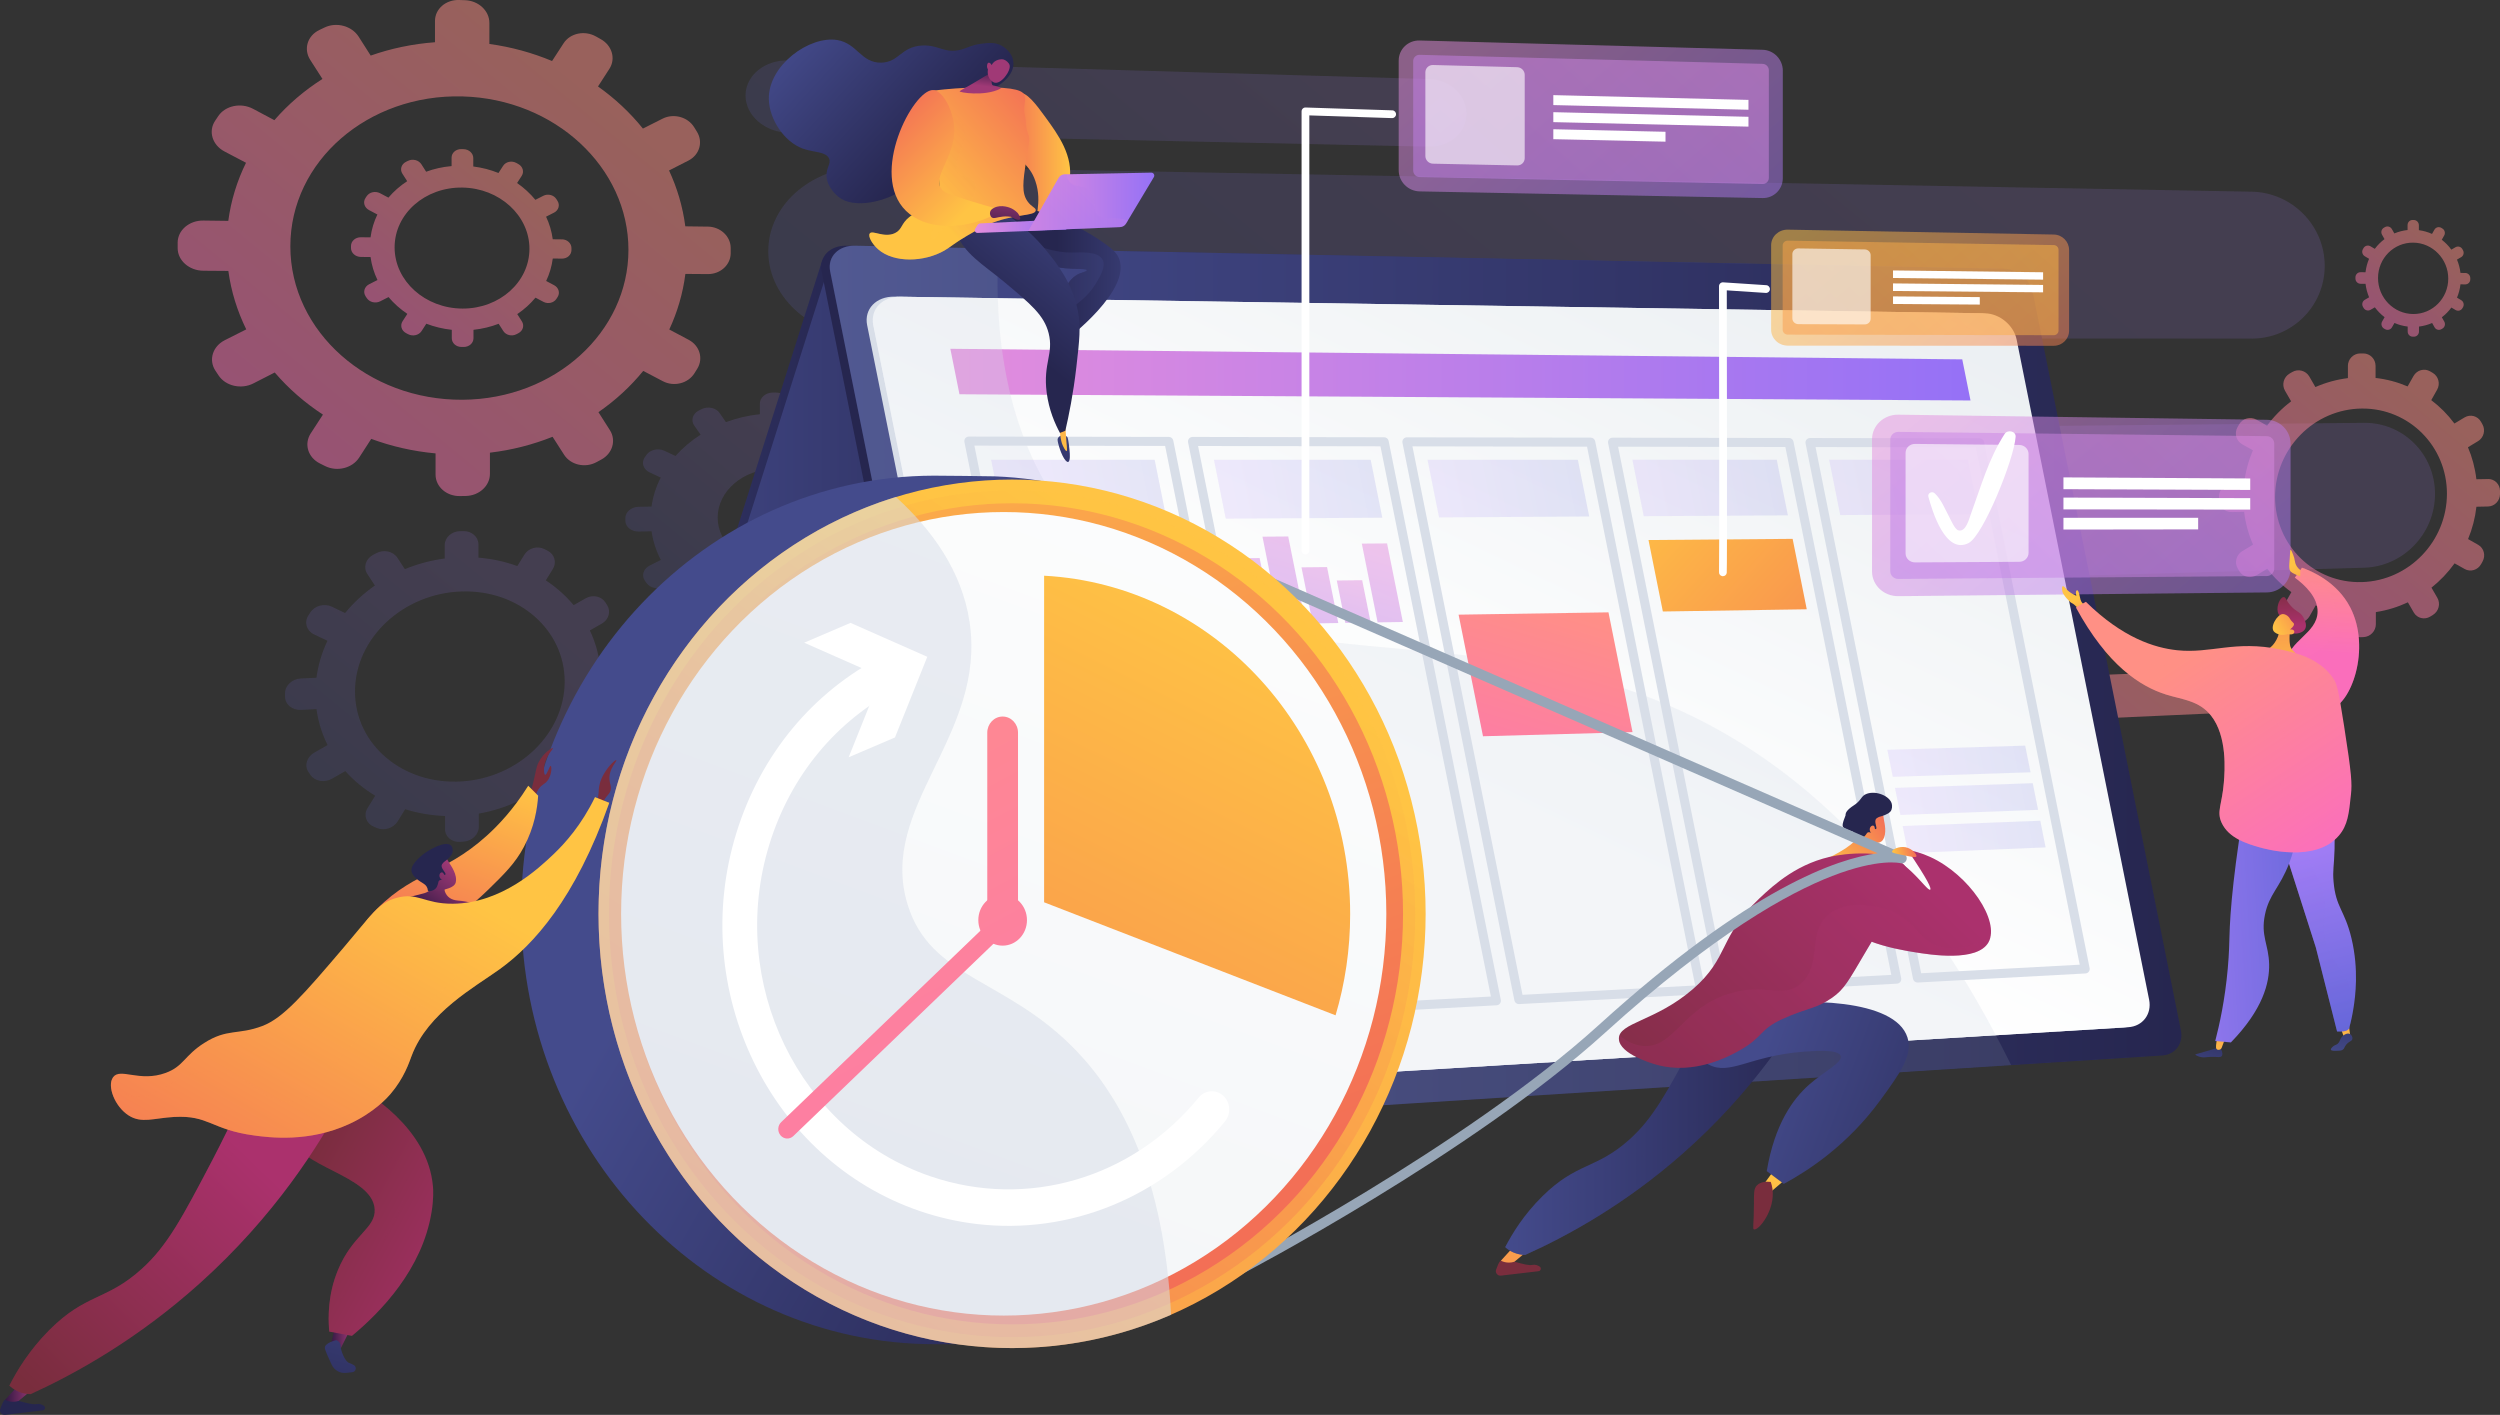 <?xml version="1.0" encoding="UTF-8"?><svg xmlns="http://www.w3.org/2000/svg" xmlns:xlink="http://www.w3.org/1999/xlink" viewBox="0 0 1974.26 1117.31"><rect x="0" y="0" width="1974.26" height="1117.31" fill="#333333" stroke="none"/><defs><style>.cls-1{fill:url(#linear-gradient-20);}.cls-1,.cls-2,.cls-3,.cls-4,.cls-5,.cls-6,.cls-7,.cls-8,.cls-9,.cls-10,.cls-11,.cls-12,.cls-13,.cls-14,.cls-15,.cls-16{opacity:.5;}.cls-17{fill:url(#linear-gradient-31);}.cls-17,.cls-18,.cls-19,.cls-20,.cls-21,.cls-22,.cls-23,.cls-24,.cls-25,.cls-26,.cls-27,.cls-28,.cls-29,.cls-30,.cls-31,.cls-32,.cls-33,.cls-34,.cls-35,.cls-36,.cls-37,.cls-38{mix-blend-mode:multiply;}.cls-17,.cls-18,.cls-21,.cls-22,.cls-23,.cls-24,.cls-26,.cls-27,.cls-29,.cls-30,.cls-31,.cls-32,.cls-35,.cls-36{opacity:.15;}.cls-39{fill:url(#linear-gradient-61);}.cls-40{fill:url(#linear-gradient-15);}.cls-41{fill:url(#linear-gradient-13);}.cls-42{fill:url(#linear-gradient-107);}.cls-43{fill:url(#linear-gradient-65);}.cls-44{fill:url(#linear-gradient-69);}.cls-18{fill:url(#linear-gradient-18);}.cls-45{fill:url(#linear-gradient-42);}.cls-19{fill:url(#linear-gradient-39);}.cls-19,.cls-25,.cls-28,.cls-33,.cls-34,.cls-46,.cls-37,.cls-38{opacity:.3;}.cls-47{fill:url(#linear-gradient-70);}.cls-48{fill:url(#linear-gradient-60);}.cls-49{fill:url(#linear-gradient-93);}.cls-50{fill:url(#linear-gradient-95);}.cls-51{fill:url(#linear-gradient-100);}.cls-52{fill:url(#linear-gradient-87);}.cls-53{fill:url(#linear-gradient-64);}.cls-54{fill:url(#linear-gradient-56);}.cls-55{fill:url(#linear-gradient-43);}.cls-56{fill:url(#linear-gradient-25);}.cls-57{fill:url(#linear-gradient-82);}.cls-2{fill:url(#linear-gradient-21);}.cls-58{fill:url(#linear-gradient-12);}.cls-59{fill:url(#linear-gradient-40);}.cls-60{fill:url(#linear-gradient-27);}.cls-3{fill:url(#linear-gradient-23);}.cls-61{fill:url(#linear-gradient-68);}.cls-4{fill:url(#linear-gradient-3);}.cls-5{fill:url(#linear-gradient-32);}.cls-20{opacity:.54;}.cls-62{fill:url(#linear-gradient-37);}.cls-6{fill:url(#linear-gradient-34);}.cls-63{fill:url(#linear-gradient-75);}.cls-64,.cls-65{fill:#fff;}.cls-21{fill:url(#linear-gradient-2);}.cls-66{fill:url(#linear-gradient-89);}.cls-22{fill:url(#linear-gradient-24);}.cls-7{fill:url(#linear-gradient-35);}.cls-67{fill:url(#linear-gradient-58);}.cls-68{fill:url(#linear-gradient-47);}.cls-69{fill:url(#linear-gradient-74);}.cls-23{fill:url(#linear-gradient-4);}.cls-70{fill:url(#linear-gradient-97);}.cls-71{fill:url(#linear-gradient-72);}.cls-8{fill:url(#linear-gradient-52);}.cls-72{fill:url(#linear-gradient-76);}.cls-9{fill:url(#linear-gradient-53);}.cls-73{fill:url(#linear-gradient-73);}.cls-74{fill:url(#linear-gradient-71);}.cls-75{fill:url(#linear-gradient-44);}.cls-76{fill:url(#linear-gradient-96);}.cls-24{fill:url(#linear-gradient-30);}.cls-77{fill:#26264f;}.cls-78{fill:url(#linear-gradient-38);}.cls-79{fill:url(#linear-gradient-91);}.cls-80{fill:url(#linear-gradient-94);}.cls-81{fill:url(#linear-gradient-54);}.cls-25{fill:url(#linear-gradient-55);}.cls-82{isolation:isolate;}.cls-83{fill:url(#linear-gradient-92);}.cls-10{fill:url(#linear-gradient);}.cls-84{fill:url(#linear-gradient-90);}.cls-26{fill:url(#linear-gradient-5);}.cls-11{fill:url(#linear-gradient-8);}.cls-85{fill:url(#linear-gradient-79);}.cls-86{fill:url(#linear-gradient-78);}.cls-87{fill:url(#linear-gradient-51);}.cls-88{fill:url(#linear-gradient-57);}.cls-89{fill:url(#linear-gradient-77);}.cls-90{fill:url(#linear-gradient-103);}.cls-27{fill:url(#linear-gradient-6);}.cls-12{fill:url(#linear-gradient-22);}.cls-28{fill:url(#linear-gradient-86);}.cls-91{fill:url(#linear-gradient-88);}.cls-13{fill:url(#linear-gradient-10);}.cls-92{fill:url(#linear-gradient-14);}.cls-93{fill:url(#linear-gradient-62);}.cls-30{fill:url(#linear-gradient-29);}.cls-14{fill:url(#linear-gradient-19);}.cls-31{fill:url(#linear-gradient-28);}.cls-32{fill:url(#linear-gradient-17);}.cls-94{fill:url(#linear-gradient-106);}.cls-95{fill:url(#linear-gradient-67);}.cls-96{fill:url(#linear-gradient-50);}.cls-97{fill:#d8dee8;}.cls-98{fill:url(#linear-gradient-104);}.cls-99{fill:url(#linear-gradient-59);}.cls-100{fill:url(#linear-gradient-11);}.cls-33{fill:url(#linear-gradient-49);}.cls-101{fill:url(#linear-gradient-108);}.cls-102{fill:url(#linear-gradient-101);}.cls-103{fill:url(#linear-gradient-80);}.cls-34{fill:url(#linear-gradient-46);}.cls-104{fill:url(#linear-gradient-83);}.cls-15{fill:url(#linear-gradient-33);}.cls-46{mix-blend-mode:color-burn;}.cls-105{fill:url(#linear-gradient-105);}.cls-106{fill:url(#linear-gradient-36);}.cls-35{fill:url(#linear-gradient-9);}.cls-107{fill:url(#linear-gradient-45);}.cls-36{fill:url(#linear-gradient-26);}.cls-37{fill:url(#linear-gradient-66);}.cls-108{fill:url(#linear-gradient-85);}.cls-109{fill:url(#linear-gradient-98);}.cls-110{fill:url(#linear-gradient-81);}.cls-111{fill:url(#linear-gradient-84);}.cls-112{fill:url(#linear-gradient-48);}.cls-113{fill:url(#linear-gradient-102);}.cls-114{fill:url(#linear-gradient-41);}.cls-115{fill:url(#linear-gradient-16);}.cls-65{opacity:.61;}.cls-116{fill:#97a6b7;}.cls-117{fill:url(#linear-gradient-63);}.cls-16{fill:url(#linear-gradient-7);}.cls-118{fill:url(#linear-gradient-99);}</style><linearGradient id="linear-gradient" x1="460.63" y1="71.25" x2="201.57" y2="386.62" gradientUnits="userSpaceOnUse"><stop offset="0" stop-color="#ff9085"/><stop offset="1" stop-color="#fb6fbb"/></linearGradient><linearGradient id="linear-gradient-2" x1="425.83" y1="462.46" x2="260.02" y2="664.31" gradientUnits="userSpaceOnUse"><stop offset="0" stop-color="#aa80f9"/><stop offset="1" stop-color="#6165d7"/></linearGradient><linearGradient id="linear-gradient-3" x1="404.79" y1="146.43" x2="301.47" y2="272.22" xlink:href="#linear-gradient"/><linearGradient id="linear-gradient-4" x1="1427.41" y1="-47.15" x2="900.3" y2="594.55" xlink:href="#linear-gradient-2"/><linearGradient id="linear-gradient-5" x1="1533.16" y1="149.31" x2="1004.65" y2="792.72" xlink:href="#linear-gradient-2"/><linearGradient id="linear-gradient-6" x1="966.95" y1="-31.25" x2="728.24" y2="259.37" xlink:href="#linear-gradient-2"/><linearGradient id="linear-gradient-7" x1="1919.8" y1="322.17" x2="1775.81" y2="497.47" xlink:href="#linear-gradient"/><linearGradient id="linear-gradient-8" x1="1928.4" y1="191.85" x2="1869.93" y2="263.02" xlink:href="#linear-gradient"/><linearGradient id="linear-gradient-9" x1="662.62" y1="343.68" x2="528.16" y2="507.37" xlink:href="#linear-gradient-2"/><linearGradient id="linear-gradient-10" x1="1691.6" y1="481.85" x2="1546.28" y2="658.76" xlink:href="#linear-gradient"/><linearGradient id="linear-gradient-11" x1="257.35" y1="501.24" x2="679.96" y2="501.24" gradientUnits="userSpaceOnUse"><stop offset="0" stop-color="#444b8c"/><stop offset="1" stop-color="#26264f"/></linearGradient><linearGradient id="linear-gradient-12" x1="472.21" x2="894.82" xlink:href="#linear-gradient-11"/><linearGradient id="linear-gradient-13" x1="1540.74" y1="490.8" x2="754.13" y2="541.45" xlink:href="#linear-gradient-11"/><linearGradient id="linear-gradient-14" x1="655.21" y1="542.28" x2="1722.67" y2="542.28" xlink:href="#linear-gradient-11"/><linearGradient id="linear-gradient-15" x1="1371.14" y1="153.59" x2="1146.62" y2="620.58" gradientUnits="userSpaceOnUse"><stop offset="0" stop-color="#ebeff2"/><stop offset="1" stop-color="#fff"/></linearGradient><linearGradient id="linear-gradient-16" x1="750.48" y1="295.85" x2="1556.12" y2="295.85" gradientUnits="userSpaceOnUse"><stop offset="0" stop-color="#e38ddd"/><stop offset="1" stop-color="#9571f6"/></linearGradient><linearGradient id="linear-gradient-17" x1="-465.48" y1="465.31" x2="-336.32" y2="465.31" gradientTransform="translate(1160.7 -72.7) scale(1 .99) skewX(11.21)" xlink:href="#linear-gradient-2"/><linearGradient id="linear-gradient-18" x1="-289.52" y1="464.79" x2="-165.73" y2="464.79" gradientTransform="translate(1160.7 -72.7) scale(1 .99) skewX(11.21)" xlink:href="#linear-gradient-2"/><linearGradient id="linear-gradient-19" x1="-263.64" y1="491.72" x2="-310.66" y2="656.32" gradientTransform="translate(1160.7 -72.7) scale(1 .99) skewX(11.21)" xlink:href="#linear-gradient-16"/><linearGradient id="linear-gradient-20" x1="-235.76" y1="476.46" x2="-296.19" y2="687.99" gradientTransform="translate(1160.7 -72.7) scale(1 .99) skewX(11.21)" xlink:href="#linear-gradient-16"/><linearGradient id="linear-gradient-21" x1="-217.37" y1="514.76" x2="-257.91" y2="656.67" gradientTransform="translate(1160.7 -72.7) scale(1 .99) skewX(11.21)" xlink:href="#linear-gradient-16"/><linearGradient id="linear-gradient-22" x1="-195.17" y1="532.12" x2="-226.99" y2="643.48" gradientTransform="translate(1160.7 -72.7) scale(1 .99) skewX(11.21)" xlink:href="#linear-gradient-16"/><linearGradient id="linear-gradient-23" x1="-167.34" y1="509.19" x2="-222.26" y2="701.43" gradientTransform="translate(1160.7 -72.7) scale(1 .99) skewX(11.21)" xlink:href="#linear-gradient-16"/><linearGradient id="linear-gradient-24" x1="-120.86" y1="464.29" x2="-2.12" y2="464.29" gradientTransform="translate(1160.7 -72.7) scale(1 .99) skewX(11.21)" xlink:href="#linear-gradient-2"/><linearGradient id="linear-gradient-25" x1="-40.56" y1="546.6" x2="-114.2" y2="777" gradientTransform="translate(1160.7 -72.7) scale(1 .99) skewX(11.21)" xlink:href="#linear-gradient"/><linearGradient id="linear-gradient-26" x1="40.95" y1="463.81" x2="154.95" y2="463.81" gradientTransform="translate(1160.7 -72.7) scale(1 .99) skewX(11.21)" xlink:href="#linear-gradient-2"/><linearGradient id="linear-gradient-27" x1="1279.87" y1="378.19" x2="1531.52" y2="604.52" gradientUnits="userSpaceOnUse"><stop offset="0" stop-color="#ffc444"/><stop offset="1" stop-color="#f36f56"/></linearGradient><linearGradient id="linear-gradient-28" x1="196.31" y1="463.35" x2="305.84" y2="463.35" gradientTransform="translate(1160.7 -72.7) scale(1 .99) skewX(11.21)" xlink:href="#linear-gradient-2"/><linearGradient id="linear-gradient-29" x1="196.31" y1="682.31" x2="305.85" y2="682.31" gradientTransform="translate(1160.7 -72.7) scale(1 .99) skewX(11.21)" xlink:href="#linear-gradient-2"/><linearGradient id="linear-gradient-30" x1="196.31" y1="712.55" x2="305.85" y2="712.55" gradientTransform="translate(1160.7 -72.7) scale(1 .99) skewX(11.21)" xlink:href="#linear-gradient-2"/><linearGradient id="linear-gradient-31" x1="196.32" y1="742.8" x2="305.85" y2="742.8" gradientTransform="translate(1160.7 -72.7) scale(1 .99) skewX(11.21)" xlink:href="#linear-gradient-2"/><linearGradient id="linear-gradient-32" x1="1190.08" y1="69.32" x2="1408.49" y2="332.6" gradientTransform="translate(-5.42 -28.18) rotate(-1.93) skewX(-1.94)" xlink:href="#linear-gradient-16"/><linearGradient id="linear-gradient-33" x1="1417.58" y1="7.12" x2="929.41" y2="530.86" gradientTransform="translate(-5.42 -28.18) rotate(-1.93) skewX(-1.94)" xlink:href="#linear-gradient-16"/><linearGradient id="linear-gradient-34" x1="1454.48" y1="189.03" x2="1617.76" y2="385.85" gradientTransform="translate(.17 -9.04) rotate(-.9) skewX(-.9)" xlink:href="#linear-gradient-27"/><linearGradient id="linear-gradient-35" x1="1630.63" y1="136.4" x2="1246.44" y2="548.58" gradientTransform="translate(.17 -9.04) rotate(-.9) skewX(-.9)" xlink:href="#linear-gradient-27"/><linearGradient id="linear-gradient-36" x1="-3723.43" y1="124.47" x2="-3674.24" y2="124.47" gradientTransform="translate(-2878.31) rotate(-180) scale(1 -1)" xlink:href="#linear-gradient-27"/><linearGradient id="linear-gradient-37" x1="-2806.56" y1="216.84" x2="-2711.16" y2="216.84" gradientTransform="translate(-1876.72) rotate(-180) scale(1 -1)" xlink:href="#linear-gradient-11"/><linearGradient id="linear-gradient-38" x1="3876.18" y1="-647.69" x2="3880.3" y2="-573.47" gradientTransform="translate(-3048.68 -189.14) rotate(16.97)" xlink:href="#linear-gradient-11"/><linearGradient id="linear-gradient-39" x1="-2761.72" y1="220.43" x2="-2666.32" y2="220.43" gradientTransform="translate(-1876.72) rotate(-180) scale(1 -1)" gradientUnits="userSpaceOnUse"><stop offset="0" stop-color="#444b8c"/><stop offset="1" stop-color="#3e4177"/></linearGradient><linearGradient id="linear-gradient-40" x1="3875.04" y1="-608.4" x2="3872.85" y2="-708.62" gradientTransform="translate(-3048.68 -189.14) rotate(16.97)" xlink:href="#linear-gradient-27"/><linearGradient id="linear-gradient-41" x1="-2755.62" y1="157.61" x2="-2670.08" y2="261.54" gradientTransform="translate(-1876.72) rotate(-180) scale(1 -1)" xlink:href="#linear-gradient-11"/><linearGradient id="linear-gradient-42" x1="-2481.93" y1="-94.57" x2="-2595.06" y2=".17" gradientTransform="translate(-1846.52 -19.58) rotate(-177.08) scale(1 -1)" xlink:href="#linear-gradient-11"/><linearGradient id="linear-gradient-43" x1="731.46" y1="160.69" x2="823.33" y2="78.09" xlink:href="#linear-gradient-27"/><linearGradient id="linear-gradient-44" x1="776.46" y1="51.63" x2="774.4" y2="67.74" gradientUnits="userSpaceOnUse"><stop offset="0" stop-color="#311944"/><stop offset="1" stop-color="#a03976"/></linearGradient><linearGradient id="linear-gradient-45" x1="788.44" y1="39.08" x2="788.44" y2="43.79" xlink:href="#linear-gradient-44"/><linearGradient id="linear-gradient-46" x1="734.47" y1="164.05" x2="826.35" y2="81.44" xlink:href="#linear-gradient-27"/><linearGradient id="linear-gradient-47" x1="769.77" y1="178.58" x2="842.11" y2="178.58" xlink:href="#linear-gradient-16"/><linearGradient id="linear-gradient-48" x1="812.25" y1="159.29" x2="911.54" y2="159.29" xlink:href="#linear-gradient-16"/><linearGradient id="linear-gradient-49" x1="-921.87" y1="132.94" x2="-874.44" y2="179.99" gradientTransform="translate(-33.49) rotate(-180) scale(1 -1)" xlink:href="#linear-gradient-16"/><linearGradient id="linear-gradient-50" x1="769.53" y1="160.07" x2="699.37" y2="91.04" xlink:href="#linear-gradient-27"/><linearGradient id="linear-gradient-51" x1="791.32" y1="189.33" x2="796.37" y2="150.04" xlink:href="#linear-gradient-44"/><linearGradient id="linear-gradient-52" x1="1557.56" y1="297.11" x2="1789.59" y2="576.8" xlink:href="#linear-gradient-16"/><linearGradient id="linear-gradient-53" x1="1812.82" y1="217.34" x2="1251.29" y2="819.79" xlink:href="#linear-gradient-16"/><linearGradient id="linear-gradient-54" x1="1840.06" y1="439.11" x2="1834.53" y2="515" xlink:href="#linear-gradient"/><linearGradient id="linear-gradient-55" x1="1839.81" y1="439.1" x2="1834.27" y2="514.98" xlink:href="#linear-gradient"/><linearGradient id="linear-gradient-56" x1="1831.23" y1="487.63" x2="1810.65" y2="446.09" gradientUnits="userSpaceOnUse"><stop offset="0" stop-color="#f36f56"/><stop offset="1" stop-color="#ffc444"/></linearGradient><linearGradient id="linear-gradient-57" x1="638.48" y1="471.02" x2="635.85" y2="439.45" gradientTransform="translate(1197.69 -9.97) rotate(3.08)" gradientUnits="userSpaceOnUse"><stop offset="0" stop-color="#ab316d"/><stop offset="1" stop-color="#792d3d"/></linearGradient><linearGradient id="linear-gradient-58" x1="629.11" y1="424.47" x2="631.63" y2="517.53" gradientTransform="translate(1197.69 -9.97) rotate(3.08)" xlink:href="#linear-gradient-56"/><linearGradient id="linear-gradient-59" x1="173.61" y1="408.31" x2="198.43" y2="434.47" gradientTransform="translate(2100.6 130.26) rotate(-165.02) scale(1 -1)" xlink:href="#linear-gradient-56"/><linearGradient id="linear-gradient-60" x1="1654.36" y1="498.61" x2="1639.02" y2="473.91" xlink:href="#linear-gradient-56"/><linearGradient id="linear-gradient-61" x1="439.09" y1="851.85" x2="422.41" y2="796.86" gradientTransform="translate(2165.25 -2.75) rotate(179.21) scale(1 -1)" xlink:href="#linear-gradient-11"/><linearGradient id="linear-gradient-62" x1="-782.79" y1="304.22" x2="-782.79" y2="215.88" gradientTransform="translate(1038.38 396.77) rotate(-169.08) scale(1 -1)" xlink:href="#linear-gradient-27"/><linearGradient id="linear-gradient-63" x1="324.37" y1="829.55" x2="324.37" y2="741.21" gradientTransform="translate(2165.25 -2.75) rotate(179.21) scale(1 -1)" xlink:href="#linear-gradient-27"/><linearGradient id="linear-gradient-64" x1="330.51" y1="832.89" x2="313.84" y2="777.9" gradientTransform="translate(2165.25 -2.75) rotate(179.21) scale(1 -1)" xlink:href="#linear-gradient-11"/><linearGradient id="linear-gradient-65" x1="1614.84" y1="929.31" x2="1606.73" y2="1111.86" gradientTransform="translate(3198.96 -607.51) rotate(167.58) scale(1 -1)" xlink:href="#linear-gradient-2"/><linearGradient id="linear-gradient-66" x1="1614.84" y1="929.31" x2="1606.73" y2="1111.86" gradientTransform="translate(3198.96 -607.51) rotate(167.58) scale(1 -1)" xlink:href="#linear-gradient-2"/><linearGradient id="linear-gradient-67" x1="503.23" y1="724.03" x2="323.24" y2="715.85" gradientTransform="translate(2165.25 -2.75) rotate(179.21) scale(1 -1)" xlink:href="#linear-gradient-2"/><linearGradient id="linear-gradient-68" x1="1741.7" y1="509.64" x2="1844.98" y2="666.8" xlink:href="#linear-gradient"/><linearGradient id="linear-gradient-69" x1="1718.93" y1="524.61" x2="1822.2" y2="681.77" xlink:href="#linear-gradient"/><linearGradient id="linear-gradient-70" x1="-4855.64" y1="520.97" x2="-4890.48" y2="471.62" gradientTransform="translate(-3348.75 -194.17) rotate(-175.6) scale(1 -1)" xlink:href="#linear-gradient-27"/><linearGradient id="linear-gradient-71" x1="-6494.71" y1="-501.25" x2="-6525.06" y2="-544.25" gradientTransform="translate(-4779.16 -1250.34) rotate(-158.4) scale(1 -1)" xlink:href="#linear-gradient-27"/><linearGradient id="linear-gradient-72" x1="-6496.83" y1="-499.76" x2="-6527.17" y2="-542.75" gradientTransform="translate(-4779.16 -1250.34) rotate(-158.4) scale(1 -1)" xlink:href="#linear-gradient-27"/><linearGradient id="linear-gradient-73" x1="1405.24" y1="924.86" x2="1334.52" y2="1175.19" xlink:href="#linear-gradient-27"/><linearGradient id="linear-gradient-74" x1="1378.04" y1="1067.25" x2="1382.53" y2="1029.09" gradientTransform="matrix(1,0,0,1,0,0)" xlink:href="#linear-gradient-57"/><linearGradient id="linear-gradient-75" x1="1193.99" y1="1045.6" x2="1198.48" y2="1007.43" gradientTransform="matrix(1,0,0,1,0,0)" xlink:href="#linear-gradient-57"/><linearGradient id="linear-gradient-76" x1="1229.26" y1="875.14" x2="1158.54" y2="1125.48" xlink:href="#linear-gradient-27"/><linearGradient id="linear-gradient-77" x1="1188.65" y1="879.08" x2="1436.18" y2="879.08" xlink:href="#linear-gradient-11"/><linearGradient id="linear-gradient-78" x1="1188.65" y1="879.09" x2="1436.18" y2="879.09" xlink:href="#linear-gradient-11"/><linearGradient id="linear-gradient-79" x1="1386.23" y1="845.03" x2="1621.97" y2="932.03" xlink:href="#linear-gradient-11"/><linearGradient id="linear-gradient-80" x1="1495.19" y1="668" x2="1249.35" y2="918.33" gradientTransform="matrix(1,0,0,1,0,0)" xlink:href="#linear-gradient-57"/><linearGradient id="linear-gradient-81" x1="1528.89" y1="701.1" x2="1283.05" y2="951.43" gradientTransform="matrix(1,0,0,1,0,0)" xlink:href="#linear-gradient-57"/><linearGradient id="linear-gradient-82" x1="1487.65" y1="717.05" x2="729.55" y2="1488.99" gradientTransform="matrix(1,0,0,1,0,0)" xlink:href="#linear-gradient-57"/><linearGradient id="linear-gradient-83" x1="120.02" y1="972.44" x2="138.2" y2="972.44" gradientTransform="translate(1166.78 -247.77) rotate(-12.52)" xlink:href="#linear-gradient-27"/><linearGradient id="linear-gradient-84" x1="590.32" y1="624.91" x2="996.29" y2="859.94" xlink:href="#linear-gradient-11"/><linearGradient id="linear-gradient-85" x1="934.18" y1="518.91" x2="280.96" y2="1500.29" xlink:href="#linear-gradient-27"/><linearGradient id="linear-gradient-86" x1="965.54" y1="489.08" x2="769.3" y2="763.52" xlink:href="#linear-gradient-27"/><linearGradient id="linear-gradient-87" x1="595.02" y1="175.26" x2="890.76" y2="966.48" xlink:href="#linear-gradient-27"/><linearGradient id="linear-gradient-88" x1="416.85" y1="1734.49" x2="1005.76" y2="147.23" xlink:href="#linear-gradient-15"/><linearGradient id="linear-gradient-89" x1="1010.69" y1="485.3" x2="660.37" y2="1189.91" xlink:href="#linear-gradient-27"/><linearGradient id="linear-gradient-90" x1="625.74" y1="417.06" x2="1002" y2="1118.47" xlink:href="#linear-gradient"/><linearGradient id="linear-gradient-91" x1="659.08" y1="399.18" x2="1035.33" y2="1100.59" xlink:href="#linear-gradient"/><linearGradient id="linear-gradient-92" x1="521.09" y1="473.2" x2="897.35" y2="1174.61" xlink:href="#linear-gradient"/><linearGradient id="linear-gradient-93" x1="261.09" y1="1054.5" x2="277.93" y2="1054.5" xlink:href="#linear-gradient-44"/><linearGradient id="linear-gradient-94" x1="293.63" y1="985.12" x2="249.48" y2="1140.03" xlink:href="#linear-gradient-11"/><linearGradient id="linear-gradient-95" x1="391.19" y1="1019.52" x2="227.29" y2="931.21" gradientTransform="matrix(1,0,0,1,0,0)" xlink:href="#linear-gradient-57"/><linearGradient id="linear-gradient-96" x1="72.11" y1="921.98" x2="27.95" y2="1076.89" xlink:href="#linear-gradient-11"/><linearGradient id="linear-gradient-97" x1="4.02" y1="1100.05" x2="26.48" y2="1100.05" xlink:href="#linear-gradient-44"/><linearGradient id="linear-gradient-98" x1="344.29" y1="700.29" x2="410.37" y2="630.26" gradientTransform="matrix(1,0,0,1,0,0)" xlink:href="#linear-gradient-57"/><linearGradient id="linear-gradient-99" x1="385.57" y1="1029.95" x2="221.67" y2="941.64" gradientTransform="matrix(1,0,0,1,0,0)" xlink:href="#linear-gradient-57"/><linearGradient id="linear-gradient-100" x1="201.09" y1="916.46" x2="25.97" y2="1098.31" gradientTransform="matrix(1,0,0,1,0,0)" xlink:href="#linear-gradient-57"/><linearGradient id="linear-gradient-101" x1="385.76" y1="607.62" x2="331.17" y2="747.89" xlink:href="#linear-gradient-27"/><linearGradient id="linear-gradient-102" x1="376.11" y1="730.31" x2="442.19" y2="660.28" gradientTransform="matrix(1,0,0,1,0,0)" xlink:href="#linear-gradient-57"/><linearGradient id="linear-gradient-103" x1="-3271.33" y1="724.83" x2="-3295.57" y2="690.48" gradientTransform="translate(-2933.19) rotate(-180) scale(1 -1)" xlink:href="#linear-gradient-44"/><linearGradient id="linear-gradient-104" x1="194.78" y1="910.38" x2="19.66" y2="1092.24" gradientTransform="matrix(1,0,0,1,0,0)" xlink:href="#linear-gradient-57"/><linearGradient id="linear-gradient-105" x1="-3257.7" y1="723.22" x2="-3288.05" y2="680.23" gradientTransform="translate(-2933.19) rotate(-180) scale(1 -1)" xlink:href="#linear-gradient-44"/><linearGradient id="linear-gradient-106" x1="-3259.81" y1="724.71" x2="-3290.16" y2="681.72" gradientTransform="translate(-2933.19) rotate(-180) scale(1 -1)" xlink:href="#linear-gradient-44"/><linearGradient id="linear-gradient-107" x1="324.04" y1="682.53" x2="141.44" y2="997.6" xlink:href="#linear-gradient-27"/><linearGradient id="linear-gradient-108" x1="324.13" y1="682.59" x2="141.53" y2="997.65" xlink:href="#linear-gradient-27"/></defs><g class="cls-82"><g id="Layer_2"><g id="Illustration"><path class="cls-10" d="M558.93,178.97l-17.75-.23c-1.99-15.44-6.39-30.25-12.84-44.12l15.37-7.85c8.7-4.45,11.68-14.62,6.66-22.74l-2.2-3.56c-5.03-8.14-16.19-11.17-24.94-6.76l-15.52,7.83c-10.04-12.48-21.98-23.68-35.47-33.25l9.03-14c5.12-7.93,2.08-18.36-6.79-23.33l-3.89-2.18c-8.91-4.99-20.33-2.6-25.49,5.35l-9.14,14.06c-15.43-6.46-32.05-11.07-49.51-13.47v-16.69c0-9.47-8.53-17.46-19.09-17.85l-4.63-.17c-10.6-.4-19.22,7-19.22,16.52v16.83c-17.75,1.31-34.8,4.92-50.77,10.54l-9.51-14.93c-5.41-8.5-17.43-11.77-26.86-7.28l-4.14,1.97c-9.46,4.51-12.71,15.1-7.24,23.63l9.65,15.05c-14.35,9.12-27.16,20.09-37.97,32.56l-16.85-8.96c-9.6-5.1-21.91-2.53-27.48,5.77l-2.44,3.64c-5.58,8.32-2.27,19.19,7.39,24.27l16.98,8.92c-7.05,14.3-11.84,29.72-14,45.89l-19.67-.26c-11.2-.15-20.31,7.67-20.31,17.46v4.29c0,9.79,9.11,17.8,20.31,17.88l19.72.15c2.2,16.21,7.05,31.71,14.13,46.15l-16.93,8.55c-9.66,4.87-12.97,15.68-7.39,24.11l2.44,3.69c5.57,8.42,17.88,11.24,27.48,6.34l16.9-8.64c10.85,12.67,23.68,23.88,38.06,33.27l-9.62,14.8c-5.47,8.42-2.22,19.07,7.24,23.78l4.14,2.06c9.43,4.69,21.44,1.67,26.86-6.72l9.53-14.77c15.98,5.91,33.04,9.84,50.8,11.47v16.78c0,9.52,8.62,17.09,19.21,16.92l4.63-.08c10.55-.18,19.09-7.99,19.09-17.46v-16.73c17.45-2.08,34.06-6.38,49.47-12.56l9.11,14.21c5.17,8.06,16.59,10.68,25.49,5.88l3.89-2.1c8.87-4.78,11.91-15.16,6.79-23.19l-9.06-14.23c13.46-9.31,25.38-20.29,35.38-32.58l15.48,8.13c8.75,4.6,19.91,1.8,24.94-6.24l2.2-3.52c5.02-8.02,2.04-18.25-6.66-22.88l-15.4-8.19c6.41-13.75,10.76-28.48,12.72-43.89l17.7.14c10,.08,18.09-7.33,18.09-16.54v-4.04c0-9.21-8.09-16.79-18.09-16.92ZM365.26,315.69c-74.47.47-135.97-53.78-135.97-121.18s61.51-120.38,135.97-118.37c72.96,1.97,131.03,56.18,131.03,121.13s-58.07,117.96-131.03,118.42Z"/><path class="cls-21" d="M484.78,524.55l-11.01.49c-1.24-9.6-3.96-18.72-7.96-27.17l9.53-5.46c5.4-3.09,7.24-9.57,4.13-14.48l-1.36-2.15c-3.12-4.92-10.04-6.42-15.46-3.34l-9.63,5.46c-6.22-7.46-13.63-14.05-21.99-19.55l5.6-9.09c3.17-5.15,1.29-11.57-4.21-14.37l-2.41-1.23c-5.52-2.8-12.6-.9-15.81,4.26l-5.67,9.13c-9.57-3.5-19.87-5.79-30.7-6.67v-10.45c0-5.93-5.29-10.63-11.84-10.5l-2.87.06c-6.57.13-11.92,5.07-11.92,11.03v10.54c-11.01,1.45-21.58,4.32-31.49,8.41l-5.9-9.01c-3.36-5.13-10.81-6.75-16.66-3.6l-2.57,1.38c-5.87,3.16-7.88,9.91-4.49,15.06l5.99,9.08c-8.9,6.22-16.85,13.55-23.56,21.75l-10.46-5.01c-5.95-2.85-13.59-.8-17.05,4.6l-1.52,2.37c-3.46,5.41-1.41,12.1,4.58,14.94l10.53,4.98c-4.37,9.21-7.35,19.04-8.69,29.24l-12.2.54c-6.95.31-12.6,5.53-12.6,11.66v2.69c0,6.13,5.65,10.82,12.6,10.47l12.23-.61c1.37,10.08,4.37,19.61,8.77,28.4l-10.5,5.96c-5.99,3.4-8.05,10.29-4.58,15.37l1.52,2.22c3.46,5.07,11.09,6.4,17.05,2.99l10.49-6.01c6.73,7.55,14.69,14.11,23.61,19.47l-5.97,9.62c-3.39,5.47-1.38,12.03,4.49,14.63l2.57,1.14c5.85,2.6,13.3.28,16.66-5.17l5.91-9.59c9.91,3.13,20.49,4.98,31.51,5.37v10.51c0,5.96,5.34,10.4,11.92,9.91l2.87-.21c6.55-.49,11.84-5.69,11.84-11.62v-10.48c10.82-1.93,21.12-5.22,30.68-9.64l5.65,8.57c3.2,4.86,10.29,6.1,15.81,2.77l2.41-1.45c5.5-3.31,7.38-9.92,4.21-14.77l-5.62-8.58c8.35-6.31,15.74-13.61,21.94-21.67l9.6,4.54c5.43,2.57,12.35.41,15.46-4.8l1.36-2.28c3.11-5.2,1.27-11.5-4.13-14.09l-9.55-4.58c3.98-8.84,6.67-18.22,7.88-27.94l10.98-.55c6.2-.31,11.22-5.24,11.22-11.01v-2.53c0-5.77-5.01-10.22-11.22-9.95ZM364.68,617.09c-46.19,2.96-84.34-28.82-84.34-71.03s38.15-77.59,84.34-78.99c45.25-1.37,81.26,30.51,81.26,71.18s-36.01,75.95-81.26,78.84Z"/><path class="cls-4" d="M443.8,189.04l-7.3-.08c-.82-6.25-2.62-12.24-5.27-17.84l6.31-3.21c3.58-1.82,4.81-5.95,2.74-9.23l-.91-1.44c-2.07-3.28-6.65-4.47-10.24-2.65l-6.35,3.22c-4.1-5-8.97-9.47-14.45-13.27l3.67-5.68c2.08-3.22.85-7.41-2.76-9.36l-1.58-.86c-3.61-1.95-8.24-.93-10.33,2.29l-3.69,5.69c-6.22-2.51-12.9-4.27-19.9-5.14v-6.67c0-3.78-3.41-6.92-7.63-7.01l-1.85-.04c-4.22-.09-7.65,2.91-7.65,6.7v6.7c-7.05.62-13.79,2.14-20.1,4.45l-3.74-5.87c-2.13-3.34-6.85-4.56-10.55-2.73l-1.62.8c-3.7,1.83-4.97,6.03-2.83,9.37l3.78,5.9c-5.61,3.66-10.61,8.04-14.83,13l-6.55-3.47c-3.72-1.97-8.49-.92-10.64,2.36l-.94,1.44c-2.16,3.28-.88,7.54,2.86,9.51l6.57,3.47c-2.73,5.64-4.59,11.7-5.42,18.06l-7.6-.09c-4.32-.05-7.82,3.02-7.82,6.85v1.68c0,3.83,3.5,6.97,7.82,7.01l7.62.07c.85,6.37,2.73,12.47,5.47,18.16l-6.56,3.32c-3.73,1.89-5.01,6.12-2.86,9.45l.94,1.46c2.15,3.32,6.92,4.48,10.64,2.58l6.57-3.34c4.23,5.03,9.24,9.51,14.86,13.27l-3.77,5.81c-2.14,3.3-.87,7.52,2.83,9.43l1.62.84c3.7,1.91,8.42.78,10.55-2.51l3.75-5.81c6.31,2.43,13.06,4.07,20.11,4.82v6.68c0,3.79,3.43,6.86,7.65,6.86h1.85c4.22,0,7.63-3.07,7.63-6.85v-6.69c7-.74,13.67-2.37,19.89-4.77l3.68,5.75c2.09,3.27,6.72,4.39,10.33,2.51l1.58-.82c3.61-1.88,4.84-6.04,2.76-9.3l-3.68-5.77c5.47-3.69,10.33-8.07,14.41-13l6.33,3.34c3.59,1.89,8.17.8,10.24-2.44l.91-1.42c2.07-3.23.84-7.39-2.74-9.29l-6.32-3.35c2.63-5.55,4.42-11.51,5.22-17.74l7.29.07c4.13.04,7.47-2.96,7.47-6.71v-1.64c0-3.74-3.34-6.81-7.47-6.86ZM365.26,243.69c-29.52-.11-53.64-21.75-53.64-48.34s24.11-47.73,53.64-47.23c29.28.5,52.85,22.13,52.85,48.33s-23.57,47.34-52.85,47.24Z"/><path class="cls-23" d="M1778.13,151.38l-1091.14-20c-44.13-.81-80.28,29.19-80.28,67s36.15,68.49,80.28,68.51l1091.14.5c32,.01,57.7-25.71,57.7-57.46s-25.71-57.96-57.7-58.55Z"/><path class="cls-26" d="M1866.8,333.91l-1059.09,10.51c-42.73.42-77.73,30.94-77.73,68.15s35,66.4,77.73,65.21l1059.09-29.44c31.13-.87,56.14-26.95,56.14-58.27s-25.01-56.46-56.14-56.15Z"/><path class="cls-27" d="M1128.79,62.45l-506.09-14.74c-18.7-.54-33.93,11.86-33.93,27.71s15.23,29.03,33.93,29.43l506.09,10.96c16.23.35,29.33-11.26,29.33-25.93s-13.1-26.95-29.33-27.42Z"/><path class="cls-16" d="M1964.84,378.31l-9.23.16c-1.04-8.89-3.31-17.38-6.66-25.28l7.97-4.82c4.52-2.73,6.07-8.67,3.46-13.28l-1.14-2.02c-2.61-4.61-8.4-6.15-12.94-3.43l-8.04,4.82c-5.19-7.01-11.35-13.23-18.3-18.47l4.65-8.25c2.64-4.67,1.07-10.62-3.5-13.3l-2.01-1.17c-4.58-2.68-10.45-1.06-13.11,3.62l-4.69,8.27c-7.9-3.39-16.4-5.69-25.31-6.7v-9.56c0-5.42-4.35-9.81-9.72-9.8h-2.36c-5.38.01-9.76,4.43-9.76,9.87v9.62c-8.99,1.12-17.61,3.53-25.67,7.06l-4.79-8.3c-2.73-4.72-8.77-6.33-13.5-3.57l-2.08,1.21c-4.74,2.76-6.37,8.84-3.63,13.57l4.84,8.36c-7.2,5.46-13.61,11.94-19.01,19.22l-8.41-4.76c-4.78-2.71-10.91-1.02-13.68,3.78l-1.21,2.1c-2.77,4.81-1.13,10.9,3.67,13.59l8.45,4.75c-3.51,8.22-5.9,17.02-6.97,26.21l-9.77.17c-5.56.1-10.07,4.65-10.07,10.18v2.42c0,5.53,4.51,9.91,10.07,9.8l9.8-.2c1.1,9.14,3.51,17.85,7.04,25.93l-8.43,5.06c-4.8,2.88-6.45,9.03-3.67,13.73l1.21,2.06c2.77,4.7,8.9,6.15,13.68,3.27l8.44-5.1c5.42,7.06,11.85,13.28,19.06,18.45l-4.83,8.51c-2.74,4.84-1.11,10.86,3.63,13.44l2.08,1.13c4.73,2.58,10.78.74,13.5-4.08l4.8-8.51c8.06,3.21,16.69,5.27,25.68,6.03v9.59c0,5.44,4.37,9.69,9.76,9.5l2.36-.09c5.37-.2,9.72-4.75,9.72-10.17v-9.58c8.91-1.37,17.4-4.01,25.29-7.72l4.68,8.07c2.65,4.58,8.52,5.98,13.11,3.13l2.01-1.25c4.57-2.84,6.14-8.85,3.5-13.43l-4.67-8.09c6.94-5.52,13.09-11.99,18.26-19.2l8.01,4.5c4.54,2.55,10.33.8,12.94-3.91l1.14-2.06c2.61-4.7,1.06-10.59-3.46-13.15l-7.99-4.53c3.33-8.03,5.58-16.61,6.6-25.55l9.2-.19c5.21-.11,9.42-4.52,9.42-9.86v-2.34c0-5.34-4.22-9.59-9.42-9.51ZM1865.22,459.68c-37.7,1.11-68.58-28.98-68.58-67.23s30.89-69.51,68.58-69.82c37.26-.3,67.14,29.81,67.14,67.26s-29.89,68.69-67.14,69.79Z"/><path class="cls-11" d="M1946.89,215.58l-3.84-.03c-.43-3.7-1.38-7.24-2.77-10.55l3.31-1.92c1.88-1.09,2.52-3.54,1.44-5.48l-.48-.85c-1.09-1.94-3.49-2.62-5.38-1.54l-3.33,1.93c-2.15-2.95-4.7-5.58-7.57-7.8l1.92-3.37c1.09-1.91.44-4.39-1.45-5.53l-.83-.5c-1.89-1.14-4.31-.51-5.4,1.4l-1.93,3.38c-3.25-1.46-6.74-2.47-10.39-2.95v-3.94c0-2.23-1.78-4.07-3.98-4.1h-.96c-2.2-.05-3.98,1.74-3.98,3.97v3.95c-3.66.39-7.17,1.32-10.45,2.7l-1.94-3.44c-1.11-1.96-3.55-2.66-5.47-1.56l-.84.48c-1.92,1.09-2.58,3.57-1.47,5.53l1.96,3.46c-2.91,2.18-5.5,4.77-7.68,7.7l-3.39-2.02c-1.92-1.15-4.39-.51-5.5,1.42l-.49.85c-1.11,1.93-.45,4.43,1.47,5.58l3.4,2.02c-1.41,3.32-2.37,6.89-2.8,10.62l-3.92-.03c-2.23-.02-4.04,1.79-4.04,4.04v.99c0,2.25,1.81,4.09,4.04,4.1l3.93.03c.44,3.74,1.41,7.32,2.83,10.66l-3.39,1.96c-1.93,1.11-2.59,3.6-1.47,5.55l.49.85c1.11,1.95,3.58,2.63,5.5,1.51l3.4-1.97c2.19,2.96,4.78,5.59,7.7,7.8l-1.95,3.42c-1.11,1.94-.45,4.43,1.47,5.55l.84.49c1.92,1.12,4.37.46,5.47-1.48l1.95-3.42c3.28,1.43,6.79,2.4,10.45,2.84v3.94c0,2.24,1.78,4.05,3.98,4.05h.96c2.2,0,3.98-1.81,3.98-4.04v-3.95c3.65-.43,7.14-1.4,10.38-2.82l1.92,3.4c1.09,1.93,3.51,2.6,5.4,1.49l.83-.49c1.89-1.11,2.54-3.57,1.45-5.5l-1.93-3.41c2.87-2.19,5.41-4.78,7.55-7.7l3.32,1.97c1.88,1.12,4.29.47,5.38-1.45l.48-.84c1.09-1.92.44-4.38-1.44-5.5l-3.32-1.98c1.38-3.29,2.32-6.82,2.74-10.51l3.83.03c2.17.02,3.93-1.77,3.93-3.99v-.97c0-2.22-1.76-4.03-3.93-4.05ZM1905.79,247.99c-15.35-.05-27.86-12.77-27.86-28.41s12.5-28.16,27.86-27.97c15.28.19,27.61,12.91,27.61,28.41s-12.33,28.02-27.61,27.97Z"/><path class="cls-35" d="M715.98,396.47l-9.68.16c-1.09-7.79-3.48-15.21-6.99-22.12l8.36-4.24c4.74-2.41,6.37-7.61,3.63-11.64l-1.2-1.76c-2.74-4.03-8.82-5.36-13.58-2.96l-8.43,4.25c-5.44-6.12-11.9-11.54-19.18-16.11l4.88-7.23c2.76-4.1,1.12-9.3-3.67-11.62l-2.1-1.02c-4.8-2.33-10.95-.88-13.73,3.22l-4.91,7.26c-8.27-2.94-17.16-4.91-26.48-5.76v-8.36c0-4.74-4.55-8.56-10.16-8.53h-2.46c-5.63.04-10.2,3.92-10.2,8.68v8.41c-9.4,1.01-18.4,3.16-26.81,6.27l-5-7.24c-2.84-4.12-9.15-5.49-14.09-3.07l-2.17,1.06c-4.95,2.43-6.65,7.74-3.79,11.87l5.05,7.28c-7.51,4.79-14.19,10.47-19.83,16.84l-8.77-4.13c-4.98-2.35-11.37-.85-14.25,3.35l-1.26,1.84c-2.89,4.2-1.17,9.51,3.82,11.85l8.8,4.12c-3.66,7.18-6.14,14.88-7.26,22.9l-10.18.17c-5.79.1-10.48,4.08-10.48,8.91v2.11c0,4.82,4.7,8.64,10.48,8.53l10.21-.2c1.14,7.98,3.65,15.57,7.33,22.62l-8.78,4.43c-5,2.52-6.71,7.89-3.82,11.99l1.26,1.79c2.88,4.09,9.27,5.36,14.25,2.83l8.79-4.46c5.65,6.16,12.35,11.58,19.87,16.09l-5.03,7.44c-2.86,4.23-1.16,9.48,3.79,11.73l2.17.99c4.94,2.25,11.25.64,14.09-3.58l5.01-7.44c8.42,2.79,17.43,4.6,26.83,5.25v8.38c0,4.76,4.57,8.47,10.2,8.3l2.46-.08c5.62-.17,10.16-4.16,10.16-8.9v-8.38c9.32-1.2,18.2-3.52,26.47-6.77l4.9,7.06c2.78,4.01,8.93,5.23,13.73,2.73l2.1-1.09c4.79-2.49,6.43-7.75,3.67-11.76l-4.89-7.08c7.27-4.84,13.72-10.51,19.14-16.83l8.4,3.93c4.76,2.23,10.84.68,13.58-3.44l1.2-1.81c2.74-4.12,1.11-9.27-3.63-11.51l-8.39-3.95c3.49-7.04,5.86-14.56,6.92-22.39l9.66-.19c5.47-.1,9.89-3.98,9.89-8.66v-2.05c0-4.68-4.43-8.4-9.89-8.3ZM611.63,445.65c-24.74.57-44.9-15.95-44.9-36.9s20.17-38.19,44.9-38.51c24.58-.32,44.38,16.2,44.38,36.9s-19.81,37.94-44.38,38.5Z"/><path class="cls-13" d="M1777.13,528.31l-283.34,11.26c-10.19.41-18.48,8.63-18.48,18.37s8.29,17.27,18.48,16.81l283.34-12.73c9.33-.42,16.88-8.29,16.88-17.57s-7.55-16.51-16.88-16.14Z"/><path class="cls-100" d="M649.26,205.82l-182.89,576.53c-4.01,12.64,6.12,25.3,19.33,24.15l402.39-34.78-184.28-575.81-54.55,9.91Z"/><path class="cls-58" d="M655.99,205.82l-182.89,576.53c-4.01,12.64,6.12,25.3,19.33,24.15l402.39-34.78-184.28-575.81-54.55,9.91Z"/><path class="cls-41" d="M1576.1,212.23l-907.7-18.19c-13.09-.26-21.86,8.82-19.56,20.3l131.83,656.85c2.3,11.47,14.63,20.1,27.5,19.28l892.62-56.95c10.21-.65,16.82-9.43,14.77-19.61l-116.98-582.87c-2.04-10.18-12.1-18.6-22.48-18.81Z"/><path class="cls-92" d="M1582.84,212.23l-907.7-18.19c-13.09-.26-21.86,8.82-19.56,20.3l131.83,656.85c2.3,11.47,14.63,20.1,27.5,19.28l892.62-56.95c10.21-.65,16.82-9.43,14.77-19.61l-116.98-582.87c-2.04-10.18-12.1-18.6-22.48-18.81Z"/><g class="cls-29"><path class="cls-116" d="M1335.82,565.3c-177.19-86.21-347.73-18.18-466.61-128.69-73.06-67.91-84.67-164.53-80.82-240.3l-113.25-2.27c-13.09-.26-21.86,8.82-19.56,20.3l131.83,656.85c2.3,11.47,14.63,20.1,27.5,19.28l773.33-49.34c-81.3-164.16-175.4-238.36-252.43-275.84Z"/></g><path class="cls-97" d="M1676.89,811.42l-844.53,51.14c-14.16.86-27.74-8.7-30.28-21.35l-117.3-584.44c-2.54-12.65,7.1-22.73,21.48-22.51l857.43,13.13c11.55.18,22.73,9.47,24.99,20.76l104.68,521.58c2.27,11.29-5.09,21-16.47,21.69Z"/><path class="cls-40" d="M1680.73,811.19l-843.61,51.08c-14.15.86-27.71-8.7-30.25-21.34l-117.23-584.11c-2.54-12.64,7.08-22.72,21.45-22.5l856.49,13.12c11.54.18,22.7,9.47,24.97,20.75l104.63,521.31c2.26,11.28-5.09,20.99-16.45,21.68Z"/><polygon class="cls-115" points="1556.12 316.26 757.69 311.35 750.48 275.43 1549.6 283.79 1556.12 316.26"/><g class="cls-38"><path class="cls-97" d="M1335.82,565.3c-177.19-86.21-347.73-18.18-466.61-128.69-60.85-56.57-79.1-133.22-81.24-201.11l-77.85-1.19c-13.82-.21-23.08,9.48-20.64,21.65l117.58,585.83c2.44,12.17,15.49,21.36,29.11,20.54l739.99-44.81c-78.4-147.74-167.09-216.59-240.33-252.22Z"/></g><path class="cls-97" d="M857.34,811.44c-1.69,0-3.17-1.2-3.51-2.87l-92.23-459.54c-.21-1.05.06-2.14.74-2.97.68-.83,1.69-1.31,2.77-1.31h0l157.92.27c1.7,0,3.17,1.2,3.5,2.87l90.48,450.82c.2,1.02-.04,2.07-.68,2.9s-1.6,1.32-2.63,1.38l-156.17,8.45c-.07,0-.13,0-.2,0ZM769.48,351.91l90.76,452.21,148.95-8.06-89.09-443.9-150.62-.26Z"/><path class="cls-97" d="M1032.02,801.99c-1.69,0-3.17-1.2-3.51-2.87l-90.27-449.79c-.21-1.05.06-2.14.74-2.97.68-.83,1.69-1.31,2.77-1.31h0l151.35.26c1.7,0,3.17,1.2,3.5,2.87l88.6,441.43c.2,1.02-.04,2.07-.68,2.9-.64.82-1.6,1.32-2.63,1.38l-149.67,8.1c-.07,0-.13,0-.2,0ZM946.12,352.21l88.8,442.46,142.45-7.71-87.21-434.51-144.05-.25Z"/><path class="cls-97" d="M1199.44,792.94c-1.69,0-3.17-1.19-3.51-2.87l-88.4-440.44c-.21-1.05.06-2.14.74-2.97.68-.83,1.69-1.31,2.77-1.31,0,0,0,0,0,0l145.18.25c1.7,0,3.17,1.2,3.5,2.87l86.79,432.42c.2,1.02-.04,2.07-.68,2.9s-1.6,1.32-2.63,1.38l-143.57,7.77c-.07,0-.13,0-.2,0ZM1115.41,352.5l86.93,433.11,136.35-7.38-85.4-425.5-137.88-.24Z"/><path class="cls-97" d="M1360.04,784.25c-1.69,0-3.17-1.19-3.51-2.87l-86.6-431.47c-.21-1.05.06-2.14.74-2.97.68-.83,1.69-1.31,2.77-1.31h0l139.38.24c1.7,0,3.17,1.2,3.5,2.87l85.05,423.78c.2,1.02-.04,2.07-.68,2.9-.64.82-1.6,1.32-2.63,1.38l-137.84,7.46c-.07,0-.13,0-.2,0ZM1277.82,352.78l85.13,424.15,130.62-7.07-83.66-416.86-132.08-.23Z"/><path class="cls-97" d="M1514.24,775.91c-1.69,0-3.17-1.2-3.51-2.87l-84.87-422.86c-.21-1.05.06-2.14.74-2.97.68-.83,1.69-1.31,2.77-1.31h0l133.92.23c1.7,0,3.17,1.2,3.5,2.87l83.39,415.47c.2,1.02-.04,2.07-.68,2.9-.64.82-1.6,1.32-2.63,1.38l-132.44,7.16c-.07,0-.13,0-.2,0ZM1433.74,353.05l83.4,415.54,125.22-6.77-82-408.55-126.62-.22Z"/><polygon class="cls-32" points="921.22 409.82 792.21 410.57 782.68 363.11 911.84 363.11 921.22 409.82"/><polygon class="cls-18" points="1091.61 408.84 967.97 409.55 958.65 363.1 1082.43 363.1 1091.61 408.84"/><polygon class="cls-14" points="1005.2 492.83 984.78 493.16 974.29 440.91 994.74 440.71 1005.2 492.83"/><polygon class="cls-1" points="1031.1 492.42 1010.81 492.74 996.98 423.81 1017.3 423.65 1031.1 492.42"/><polygon class="cls-2" points="1056.84 492 1036.68 492.33 1027.79 448.04 1047.97 447.83 1056.84 492"/><polygon class="cls-12" points="1082.41 491.59 1062.38 491.91 1055.66 458.42 1075.71 458.19 1082.41 491.59"/><polygon class="cls-3" points="1107.82 491.18 1087.92 491.5 1075.43 429.29 1095.37 429.13 1107.82 491.18"/><polygon class="cls-22" points="1255.04 407.89 1136.43 408.58 1127.31 363.09 1246.04 363.09 1255.04 407.89"/><polygon class="cls-56" points="1289.21 578.16 1171.13 581.43 1151.85 485.4 1270.22 483.57 1289.21 578.16"/><polygon class="cls-36" points="1411.92 406.99 1298.05 407.64 1289.11 363.08 1403.1 363.08 1411.92 406.99"/><polygon class="cls-60" points="1426.8 481.15 1313.16 482.9 1301.83 426.46 1415.64 425.53 1426.8 481.15"/><polygon class="cls-31" points="1562.64 406.12 1453.23 406.75 1444.47 363.07 1554 363.07 1562.64 406.12"/><polygon class="cls-30" points="1603.53 609.88 1494.72 613.47 1490.44 592.12 1599.31 588.83 1603.53 609.88"/><polygon class="cls-24" points="1609.49 639.53 1500.76 643.56 1496.48 622.21 1605.26 618.49 1609.49 639.53"/><polygon class="cls-17" points="1615.44 669.19 1506.8 673.64 1502.51 652.29 1611.21 648.14 1615.44 669.19"/><path class="cls-5" d="M1391.95,39.31l-270.85-7.33c-9.13-.25-16.55,6.87-16.55,15.91v86.57c0,9.03,7.41,16.5,16.55,16.68l270.85,5.26c8.81.17,15.94-6.87,15.94-15.73V55.78c0-8.86-7.13-16.23-15.94-16.47Z"/><path class="cls-15" d="M1121.1,139.84c-2.81-.06-5.1-2.36-5.1-5.14V48.19c0-2.78,2.29-4.98,5.1-4.9l270.85,7.13c2.71.07,4.92,2.35,4.92,5.08v84.95c0,2.73-2.21,4.9-4.92,4.85l-270.85-5.46Z"/><path class="cls-65" d="M1198.13,53.06l-66.51-1.72c-3.31-.09-6,2.5-6,5.78v66.08c0,3.28,2.69,5.99,6,6.06l66.51,1.39c3.28.07,5.94-2.52,5.94-5.78V59.12c0-3.26-2.66-5.97-5.94-6.05Z"/><polygon class="cls-64" points="1380.77 86.67 1226.66 82.98 1226.66 75.12 1380.77 78.89 1380.77 86.67"/><polygon class="cls-64" points="1380.77 100 1226.66 96.45 1226.66 88.59 1380.77 92.23 1380.77 100"/><polygon class="cls-64" points="1315.26 111.88 1226.66 109.91 1226.66 102.06 1315.26 104.07 1315.26 111.88"/><path class="cls-6" d="M1621.92,185.21l-210.08-3.85c-7.26-.13-13.17,5.39-13.17,12.35v66.64c0,6.95,5.9,12.59,13.17,12.6l210.08.11c6.67,0,12.06-5.37,12.06-12.01v-63.6c0-6.64-5.39-12.11-12.06-12.24Z"/><path class="cls-7" d="M1411.83,264.26c-2.23,0-4.05-1.75-4.05-3.88v-66.52c0-2.14,1.82-3.84,4.05-3.81l210.08,3.49c2.05.03,3.72,1.73,3.72,3.77v63.71c0,2.05-1.67,3.71-3.72,3.7l-210.08-.47Z"/><path class="cls-65" d="M1472.62,196.98l-52.43-.81c-2.63-.04-4.76,1.97-4.76,4.48v50.77c0,2.52,2.13,4.56,4.76,4.57l52.43.2c2.57,0,4.65-2,4.65-4.48v-50.16c0-2.49-2.08-4.53-4.65-4.57Z"/><polygon class="cls-64" points="1613.44 220.85 1494.92 219.54 1494.92 213.56 1613.44 215.01 1613.44 220.85"/><polygon class="cls-64" points="1613.44 230.86 1494.92 229.79 1494.92 223.81 1613.44 225.02 1613.44 230.86"/><polygon class="cls-64" points="1563.45 240.53 1494.92 240.04 1494.92 234.06 1563.45 234.63 1563.45 240.53"/><path class="cls-64" d="M1030.93,437.89c-1.69,0-3.07-1.37-3.07-3.07V87.95c0-.83.34-1.63.93-2.2.6-.58,1.4-.89,2.23-.86l68.48,2.25c1.69.06,3.02,1.47,2.96,3.17-.06,1.69-1.5,3.02-3.17,2.96l-65.31-2.14v343.7c0,1.69-1.37,3.07-3.07,3.07Z"/><path class="cls-64" d="M1360.58,455.04c-.15,0-.31-.01-.47-.04-1.63-.25-2.76-1.73-2.59-3.35.29-4.91.12-149.62-.02-225.62,0-.85.35-1.66.97-2.24.62-.58,1.45-.88,2.3-.82l34.07,2.24c1.69.11,2.97,1.57,2.86,3.26-.11,1.69-1.56,2.97-3.26,2.86l-30.79-2.03c.1,55.95.35,220.6-.04,223.13-.23,1.52-1.54,2.6-3.03,2.6Z"/><path class="cls-106" d="M804.15,73.42c6.19-1.81,14.47,9.56,21.35,19.02,10.3,14.14,22.32,30.67,19.08,50.52-3.19,19.52-19.93,34.73-24.7,32.55-4.08-1.86,3.76-14.99-2.25-32.55-4.85-14.17-12.88-14.18-18.27-28.07-6.69-17.24-2.84-39.24,4.78-41.46Z"/><path class="cls-62" d="M807.21,163.35c31.9,7.74,52.91,20.18,65.19,28.97,6.65,4.77,9.72,7.74,11.38,12.07,9.45,24.69-39.1,62.03-44.28,65.94-2.26-5.27-4.52-10.54-6.78-15.81,5.02-27.54,13.37-36.18,20.36-38.74,1.96-.72,5.24-1.49,5.17-2.41-.15-2.19-18.59.93-36.22-5.52-17.57-6.43-35.23-22.7-32.08-33.46.58-1.96,2.99-7.64,17.25-11.04Z"/><path class="cls-78" d="M838.15,343.83s-2.97,1.06-2.98,3.41c-.01,2.35,3.01,12.69,6.29,16.37,3.28,3.68,3.57-1.81,3.37-5.34-.2-3.53-1.06-11.44-1.87-12.97-.81-1.53-4.8-1.47-4.8-1.47Z"/><path class="cls-19" d="M847.68,199.45c5.8-.11,19.38-1.2,22.99,5.52,3.02,5.6-2.27,14.09-5.52,19.31-8.84,14.2-17.41,15.65-23.45,24.37-2.34,3.38-4.46,8.09-5.13,14.83-1.28-2.99-2.56-5.98-3.85-8.97,5.02-27.54,13.37-36.18,20.36-38.74,1.96-.72,5.24-1.49,5.17-2.41-.15-2.19-18.59.93-36.22-5.52-16.02-5.86-32.05-19.89-32.38-30.47,25.37,18.19,44.46,22.35,58.02,22.08Z"/><path class="cls-59" d="M836.43,333.85c.18,3.62.48,6.65.76,8.89.61,4.97,1.18,6.94,1.95,8.73.67,1.56,2.36,4.97,3.16,4.73.82-.24-.02-4.01-.66-14.51-.09-1.52-.37-6.37-.37-6.37l-4.83-1.47Z"/><path class="cls-114" d="M788.82,165.42c18.38,11.08,30.31,23.68,37.25,32.19,8.19,10.04,20.65,25.32,25.16,48.11,2.4,12.14,1.22,23.04-1.24,44.33-2.45,21.15-5.96,38.36-8.7,50.12-1.41.57-2.83,1.13-4.24,1.7-3.79-6.96-8.74-17.97-10.51-32.05-2.9-23.04,5.71-30.36,1.58-46.69-3.58-14.15-13.97-22.83-34.73-40.19-17.06-14.26-32.79-22.72-38.63-40.5-.99-3.02-1.83-6.73-.22-10.12,3.48-7.31,16.81-9.86,34.29-6.9Z"/><path class="cls-45" d="M770.88,72.49c4.77-1.03,12.62-.82,20.1-6.71,2.25-1.77,10.23-8.06,9.26-17.04-.85-7.91-8.35-12.17-9.27-12.67-5.31-2.92-10.6-2.27-16.47-1.47-7.61,1.04-10.14,3.12-15.43,4.55-13.09,3.53-17.51-3.84-30.69-3.21-16.84.79-18.3,13.23-32.46,13.54-15.9.35-18.95-15.22-34.66-17.85-21.8-3.66-54.77,19.8-54.11,46.85.38,15.62,12.02,33.53,26.88,38.9,8.66,3.13,18.01,2.14,20.67,7.77,1.9,4.01-2.37,7.1-1.97,14.08.52,9,8.27,15.32,9.52,16.34,11.62,9.47,37.67,4.69,55.46-8.71,32.08-24.17,27.23-68.77,53.17-74.35Z"/><path class="cls-55" d="M737.3,71.53c10.81-1.33,23.27-2.34,37.12-2.53,29.26-.4,33.45,3.31,34.52,6.06,2,5.12-1.42,7.69.52,16.62,1.16,5.34.06,7.77,2.31,13.51,2.19,5.59.47,8.6-1.46,21.7-2.48,16.76-3.62,25.28,1.07,32.04,3.26,4.69,6.9,5.09,6.56,7.32-.74,4.75-17.17,2.13-37.97,11.25-6.02,2.64-11.56,5.89-16.21,8.62-10.88,6.39-12.9,8.83-17.94,11.73-15.94,9.15-39.88,10.04-52.43-1.03-4.68-4.13-8.09-10.2-6.55-12.42,2.09-3.02,11.43,3.84,20-.35,5.68-2.78,4.6-7.27,11.17-12.56,7.9-6.37,13.4-3.03,18.77-7.17,8.39-6.46,4.57-21.94,2.22-47.88-.97-10.74-1.95-26.08-1.71-44.9Z"/><path class="cls-75" d="M768.97,65.5c-3.99,2.48-10.44,5.71-11.15,6.59-.71.88,19.55,4.35,32.15-2.01,0,0,1.95-1.09-5.64-2.61-1.62-.32-1.3-3.47-1.09-6.73l-1.52-2.82s-8.76,5.1-12.75,7.58Z"/><path class="cls-107" d="M780.19,54.84s-1.59,6.76,4.36,10.1c5.33,2.99,14.35-9.27,12.66-13.83-.56-1.52-2.57-3.47-4.67-4.13-1.48-.46-7.06-.28-9.45,4.42-.63-1.37-1.75-2.09-2.5-1.87-.96.29-1.1,2.03-1.13,2.42-.11,1.37.44,2.43.72,2.89Z"/><path class="cls-34" d="M788.1,162.47c-6.03,2.5-6.84,7.9-15.17,10.96-7.95,2.92-10.62-.74-18.54,1.69-11.91,3.64-16.46,15.13-18.26,14.05-1.65-.99-.07-11.98,7.59-19.11,8.79-8.18,18.26-4.43,23.88-12.92,2.19-3.3,3.88-8.58,1.97-12.64-2.59-5.5-9.34-3.6-12.92-8.15-6.43-8.18,8.62-22.93,4.5-35.4-1.65-4.98-6.89-11.21-23.8-15.39.23,12.5.95,22.94,1.67,30.88,2.36,25.94,6.17,41.42-2.22,47.88-5.38,4.14-10.87.81-18.77,7.17-6.57,5.29-5.49,9.78-11.17,12.56-8.57,4.19-17.92-2.68-20,.34-1.53,2.22,1.88,8.29,6.55,12.42,12.55,11.07,36.49,10.19,52.43,1.03,5.04-2.89,7.05-5.34,17.94-11.73,4.65-2.73,10.19-5.98,16.21-8.62,14.6-6.4,27.03-7.02,33.41-8.46-12.67-8.45-20.38-8.58-25.27-6.56Z"/><path class="cls-68" d="M840.34,173.2l-66.19,3.22c-.91.04-1.74.53-2.22,1.31l-1.83,2.94c-.91,1.46.18,3.35,1.91,3.28l70.11-2.67-1.77-8.08Z"/><path class="cls-112" d="M909.18,136.34l-68.38,1.33c-2.02.04-3.88,1.14-4.88,2.9l-23.68,41.66,72.22-2.88c1.98-.08,3.79-1.15,4.81-2.85l21.94-36.65c.93-1.56-.21-3.54-2.03-3.5Z"/><path class="cls-33" d="M835.93,140.57c1-1.76,2.85-2.86,4.88-2.9l1.5-.03c.22,2.21.9,4.23,2.25,5.86,4.22,5.09,11.22,1.95,16.44,7.34,5.74,5.92.44,12.96,5.56,18.47,5.4,5.8,14.13,1.08,24.16,4.79l-1.44,2.41c-1.02,1.7-2.83,2.78-4.81,2.85l-72.22,2.88,23.68-41.66Z"/><path class="cls-96" d="M782.34,170.99c.86-2.27,1.72-4.55,2.58-6.83-9.52-2.61-22.69-6.47-36.2-11.29-3.34-1.19-4.56-2.73-5.45-3.92-6.92-9.18,10.7-25.39,10.38-46.41-.22-14.57-9.05-31.24-16.84-31.43-15.82-.38-50.71,66.76-21.33,95.42,14.59,14.22,41.83,15.87,66.85,4.46Z"/><path class="cls-87" d="M784.92,164.17c5.98-3.18,13.13.08,13.59.3,1.31.62,3.23,1.72,5.16,3.7.22.3,2.81,3.89,1.87,5.04-.76.92-3.69.16-7.21-2.03-1.48-.21-3.68-.4-6.31-.15-4.84.45-7.05,1.97-8.81.66-1.29-.97-1.72-3.01-1.26-4.53.5-1.63,1.97-2.44,2.98-2.98Z"/><path class="cls-8" d="M1790.18,331.52l-291.02-4.05c-11.47-.16-20.8,8.54-20.8,19.43v104.38c0,10.89,9.33,19.62,20.8,19.51l291.02-2.95c10.34-.1,18.69-8.53,18.69-18.82v-98.61c0-10.29-8.35-18.74-18.69-18.89Z"/><path class="cls-9" d="M1499.17,457.19c-3.53.03-6.4-2.67-6.4-6.01v-104.13c0-3.34,2.87-6.03,6.4-5.99l291.02,3.39c3.19.04,5.77,2.65,5.77,5.82v98.83c0,3.17-2.59,5.78-5.77,5.8l-291.02,2.29Z"/><path class="cls-65" d="M1594.68,351.39l-82.34-.83c-4.14-.04-7.5,3.12-7.5,7.05v79.43c0,3.94,3.36,7.11,7.5,7.09l82.34-.47c4.02-.02,7.28-3.18,7.28-7.05v-78.13c0-3.87-3.26-7.04-7.28-7.09Z"/><polygon class="cls-64" points="1777.02 386.91 1629.51 386.3 1629.51 376.99 1777.02 377.84 1777.02 386.91"/><polygon class="cls-64" points="1777.02 402.46 1629.51 402.25 1629.51 392.95 1777.02 393.39 1777.02 402.46"/><polygon class="cls-64" points="1735.89 418.06 1629.51 418.2 1629.51 408.9 1735.89 408.93 1735.89 418.06"/><path class="cls-64" d="M1583.12,342.62c-12.91,20.02-18.63,41.4-26.72,63.39-1.32,3.58-3.97,14.55-9.92,12.8-2.82-.83-6.01-8.48-7.27-10.8-3.38-6.19-6.08-13.53-11.41-18.49-2.13-1.98-5.71-.01-4.96,2.74,3.03,11.11,13.44,46.06,31.81,36.57,11.51-5.95,35.86-66.06,37.1-83.86.32-4.59-6.35-5.88-8.63-2.35Z"/><path class="cls-81" d="M1817.85,448.3c-1.87,2.62-3.74,5.24-5.61,7.86,8.22,6.11,18.12,15.54,17.96,26.94-.24,17.23-23.23,22.8-24.7,40.41-1.49,17.84,19.79,39.73,33.68,37.04,17.7-3.42,33.43-48.71,16.84-80.82-10.56-20.43-30.71-28.77-38.17-31.43Z"/><path class="cls-25" d="M1817.85,448.3c.17,2.42.81,6.04,3.37,8.98,3.61,4.16,7.96,3.42,12.35,5.61,8.92,4.46,13.43,18.78,11.23,30.31-2.25,11.78-11.09,18.46-13.47,20.21-12.27,8.99-22.87,4.51-25.82,10.1-5.1,9.67,17.47,40.18,33.68,37.04,17.7-3.42,33.43-48.71,16.84-80.82-10.56-20.43-30.71-28.77-38.17-31.43Z"/><path class="cls-54" d="M1816.49,455.18s-6.04-2.08-7.8-4.12c-1.76-2.04-.27-9.17-.2-14.84.07-5.68,2.68,2.55,3.28,4.41.6,1.86.18,6.17,4.82,9.54l-.1,5.02Z"/><path class="cls-88" d="M1802.43,489.91c-2.19-4.31-3.09-4.28-3.63-6.55-1.22-5.18,1.94-11.76,4.62-11.85,1.73-.06,1.87,2.63,5.53,6.81,4.48,5.13,7.2,4.45,9.84,8.91.62,1.04,3.39,5.73,1.69,9.23-2.18,4.46-10.77,5.17-14.36,1.73-1.7-1.63-.99-2.96-3.68-8.26Z"/><path class="cls-67" d="M1808.87,494.56s-1.53,8.19-.44,14.84c.99,6.02,12.13,12.26,14.27,14.06,2.14,1.79-5.66,3.74-12.82,2.8-7.15-.94-26.75-7.21-29.72-10.7-2.98-3.49,3.47-1.77,8.89-2.43,5.42-.66,10.59-9.74,10.75-14.38.16-4.64,9.08-4.18,9.08-4.18Z"/><path class="cls-99" d="M1806.54,500.67s-5.48,2.41-10.33-1.47c-4.34-3.47,2.12-14.15,6.53-14.28,1.47-.05,3.63,1.01,4.9,2.56.75.91.79,1.52,2.05,2.99,1.16,1.35,1.67,1.48,1.84,2.13.22.82-.16,2.2-3.13,4.56,1.48-.27,2.76.12,3.25.98.08.14.24.57.19,1.01-.18,1.61-2.28,2.36-5.31,1.53Z"/><path class="cls-48" d="M1646.93,477.3s-3.28.66-4.39-5.67c-.87-4.96-2-6.33-2.82-5.11-.82,1.22-.03,3.98-.03,3.98,0,0-5.24-2.04-8.48-5.97-3.24-3.93-2.98.24-2.55,2.62.43,2.38,5.61,8.43,7.61,9.2,2,.77,6.26,5.74,6.26,5.74l4.39-4.79Z"/><path class="cls-39" d="M1753.84,828.2c1.71,3.48,1.23,4.98.8,5.64-1.25,1.93-4.24.11-12.07,1.03-.92.11-2.67.35-4.86-.17-1.87-.44-4.08-1.44-3.99-1.94.03-.18.37-.26.49-.28,2.17-.46,15.77-4.64,15.77-4.64l3.85.36Z"/><path class="cls-93" d="M1756.79,821.24l-2.3,6.14c-.35.94-1.22,1.6-2.22,1.67-1.02.08-2.13-.22-2.27-1.79-.2-2.15.95-7.59.95-7.59l5.85,1.57Z"/><polygon class="cls-117" points="1848.11 810.98 1851.39 819.94 1856.16 819.18 1855.06 810.88 1848.11 810.98"/><path class="cls-53" d="M1852.88,824.88c2.31-2.74,4.37-2.49,4.79-4.37.33-1.48-.58-3.29-1.95-3.98-1.92-.97-4.25.54-4.77.89-3.57,2.32-2.6,5.95-5.96,7.52-.68.32-1.75.65-2.88,1.71-.48.45-1.67,1.57-1.39,2.33.32.89,2.44.86,4.46.83,2.42-.03,3.63-.05,4.8-.78,1.61-1.01,1.13-2.04,2.91-4.15Z"/><path class="cls-43" d="M1840.61,623.9c2.78,17.91,3.36,33.57,3.01,46.5-.38,13.91-1.6,16.53-.79,25.95,1.77,20.51,8.8,22.2,14.17,44.76,5.93,24.91,2.91,46.13,1.68,54.24-1.08,7.09-2.49,12.91-3.62,16.98-1.94,2.43-5.6,2.31-9.46,2.23-5.56-22.56-11.2-43.72-16.76-66.28-10.71-33.51-21.43-67.02-32.14-100.53,14.63-7.95,29.27-15.9,43.9-23.86Z"/><path class="cls-37" d="M1845.6,814.57c-5.56-22.56-11.2-43.72-16.76-66.28-10.71-33.51-21.43-67.02-32.14-100.53,14.63-7.95,29.27-15.9,43.9-23.86.18,1.19.33,2.33.5,3.5-18.36,22.98-19.88,38.79-17.79,49,2.54,12.38,10.47,17.3,12.45,35.57,1.41,13.06-2.04,16.04.09,27.67,2.75,14.97,10.72,22.21,15.44,30.29,4.56,7.81,7.81,19.46,5.06,37.38-.45,1.88-.89,3.57-1.29,5.03-1.94,2.43-5.6,2.31-9.46,2.23Z"/><path class="cls-95" d="M1815.11,645.67c-.35,8.59-1.78,21.59-7.36,36.11-7.48,19.47-15.69,24.14-19.08,40.41-3.55,16.99,2.95,23.65,3.28,39.29.31,14.66-4.82,35.61-30.22,61.74-4.12-.37-8.23-.75-12.35-1.12,3.3-12.66,7.69-32.42,9.89-57.13,1.11-12.38,1.25-21.43,1.33-24.82.47-20.54,3.39-55.48,14.29-118.5,13.41,8,26.82,16.01,40.23,24.01Z"/><path class="cls-61" d="M1639.36,479.73c2.62-1.5,5.24-2.99,7.86-4.49,29,28.5,54.27,36.36,72.04,38.25,26.85,2.84,45.6-8.08,81.41-.64,11.28,2.34,30.94,6.71,41.84,22.78,2.87,4.22,3.89,7.42,8.64,37.72,6.08,38.73,6.3,45.49,5.44,53.83-1.57,15.26-2.52,24.51-9.56,32.7-18.69,21.74-58.41,10.53-63.39,9.06-9.2-2.72-23.5-6.96-29.18-19.12-4.21-9.01.31-14.32,1.72-31.87.71-8.84,2.93-36.47-10.19-52.91-9.43-11.81-22.54-12.52-35.37-16.54-20.31-6.35-46.48-23.02-71.27-68.78Z"/><g class="cls-38"><path class="cls-44" d="M1830.25,649.52c-10.92-9.85-17.36-6.83-24.02-14.65-15.38-18.08,7.51-47.83-5.99-62.1-10.81-11.43-31.45,1.34-43.24-12.2-7.82-8.98-.78-16.93-7.72-26.22-10.99-14.71-35.65-4.17-67.91-13.4-7.59-2.17-14.32-5.08-20.19-8.22,17.71,21.57,35.06,31.28,49.46,35.78,12.83,4.01,25.94,4.73,35.37,16.54,13.12,16.43,10.9,44.07,10.19,52.91-1.41,17.55-5.93,22.85-1.72,31.87,5.68,12.16,19.98,16.39,29.18,19.12,4.55,1.35,38.13,10.81,58.14-4.17-2.71-5.3-6.42-10.61-11.55-15.23Z"/></g><path class="cls-47" d="M1473.68,651.55l-4.1,7.38c-1,1.23-2.5,2.98-4.5,4.9-5.03,4.86-9.72,7.53-14.3,10.1-3.58,2.01-8.48,4.47-14.59,6.74,23.94-6.24,39.4-4.48,49.39-1.34,2.99.94,10.66,3.64,11.23,2.46.5-1.04-4.12-5.85-10.21-8-2.89-1.02-5.41-1.17-7.64-3.58-1.06-1.15-1.81-2.53-2.3-4.12-1.27-4.14,3.63-10.12,3.63-10.12l-6.6-4.42Z"/><path class="cls-74" d="M1474.74,665.27c1.16-.15,9.28,1.98,12-1.76,3.69-5.08,1.33-13.98,1.14-15.34-.82-5.69-1.23-6.58-2.16-7.85l-1.31-1.68s-.08-.08-.17-.15c-.95-.79-4.63-2.29-5.45-2.4-2.6-.38-8.81,8.5-13.21,22.66-.3.49-.59.99-.88,1.49-.76,1.31,9.92,5.56,10.05,5.05Z"/><path class="cls-77" d="M1492.81,640.94c-1.92,2.24-6.52,3.52-8.58,4.09-.3.08-1.2.41-2.19,1.13-.14.1-.28.24-.43.42-1.95,2.36,1.18,7.15-.1,8.06-.93.66-3.42-1.6-4.05-.97-.59.59,1.29,2.98.6,3.7-.52.54-1.8-.6-3.11.04-.65.32-.66.76-1.72,2.09-.6.75-1.34,1.54-1.84,1.94-2.42,1.98-6.97,1.34-7.41.03-.12-.37.16-.53.28-1.56,0,0,.03-.24.03-.63,0,0,0-.82-.15-1.56-.3-1.47-7.94-2.29-8.88-5.09-.77-2.3,2.2-8.3,2.19-8.83,0,0,0-.13,0-.29,0-.16,0-.31.01-.47.25-3.09,5.59-6.43,5.59-6.43,7.54-4.63,6.14-8.02,11.3-9.81,7.45-2.58,18.02,1.82,19.58,7.93.43,1.68.42,4.44-1.11,6.22Z"/><path class="cls-71" d="M1480.34,653.04c-.52-1.84-2.88-1.16-3.58.71-.7,1.87.39,4.49,2.29,4.77,1.9.28,1.99-3.01,1.29-5.48Z"/><path class="cls-73" d="M1404.02,919.91l-11.55,15.84s.76,3.98,6.37,5.12l15.25-13.07-10.07-7.9Z"/><path class="cls-69" d="M1398.36,933.36c-2.77-.31-7.81-.43-10.89,2.72-2.62,2.68-2.34,6.22-2.37,14.57-.05,17.3-1.29,19.73,0,20.21,3.53,1.3,17.03-15.3,14.62-32.05-.31-2.16-.84-4-1.36-5.45Z"/><path class="cls-63" d="M1185.27,1007.37l29.75-3.5c1.83-.22,2.41-2.58.89-3.63-1.5-1.03-3.5-1.81-5.93-1.32-5.61,1.12-19.08-5.61-24.7-3.37-1.83.73-2.95,5.31-3.62,6.61-1.32,2.55.75,5.54,3.6,5.21Z"/><path class="cls-72" d="M1196.51,983.2l-11.23,12.35s4.59,2.8,10.71.84l11.74-9.82-11.23-3.37Z"/><path class="cls-89" d="M1436.18,775.68c-18.8,35.03-51.83,86.31-106.98,135-45.86,40.49-91.32,65.33-124.81,80.38-2.1-.03-5.59-.34-9.44-2.06-2.86-1.28-4.94-2.89-6.29-4.12,5.37-10.43,14.48-25.49,29.37-40.19,27.25-26.9,42.05-21.21,68.17-44.31,19.13-16.92,30.23-37.73,52.44-79.35,15.4-28.85,18.04-39.66,31.47-47.4,20.43-11.78,46.7-5.41,66.08,2.06Z"/><g class="cls-38"><path class="cls-86" d="M1383.01,768.59c-17.6,95.62-47.84,128.03-73.12,139.39-14.61,6.57-37.43,10.54-60.62,32.55-15.78,14.98-20.2,27.38-37.04,35.92-7.48,3.79-15.17,5.69-22.53,6.42-.36.68-.71,1.34-1.04,1.99,1.35,1.23,3.43,2.85,6.29,4.12,3.85,1.72,7.34,2.03,9.44,2.06,33.49-15.05,78.95-39.89,124.81-80.38,55.16-48.69,88.18-99.96,106.98-135-15.49-5.97-35.38-11.23-53.17-7.09Z"/></g><path class="cls-85" d="M1382.86,794.61c-14.23,2.33-45.4,7.42-48.27,22.45-1.58,8.27,5.55,18.77,14.59,23.57,17.1,9.09,32.22-6.86,75.21-10.1,8.82-.66,27.45-2.07,29.19,3.37,1.64,5.12-13.02,12.19-24.7,22.45-12.8,11.25-27.37,31.05-33.68,68.48,4.49,3.37,8.98,6.74,13.47,10.1,19.81-10.74,50.54-30.87,76.33-66.23,15.11-20.71,25.77-35.33,21.33-49.39-9.7-30.74-82.82-31.34-123.48-24.7Z"/><path class="cls-103" d="M1506.34,686.84c-6.96-14.76-39.12-14.11-56.13-11.23-29.76,5.05-49.43,23.13-60.62,33.68-32.5,30.64-23.73,46.75-52.76,71.84-29.54,25.54-58.91,26.41-58.37,39.29.5,11.96,26.14,19.33,29.19,20.21,30.8,8.85,59.26-7.3,66.23-11.23,18.79-10.6,15.18-16.24,33.68-24.7,20.06-9.17,26.3-7.72,39.29-16.84,9.66-6.77,12.83-13.11,26.94-37.04,30.41-51.58,36.01-56.66,32.55-63.99Z"/><path class="cls-110" d="M1447.97,716.03c3.83,26.12,49.53,33.57,63.99,35.92,11.82,1.93,49.49,8.06,58.37-7.86,9.3-16.66-15.22-53.3-46.03-67.35-6.9-3.15-13.19-4.74-17.96-5.61,16.67,24.6,19,30.6,17.96,31.43-2.55,2.04-21.58-29.9-43.78-28.06-17.46,1.44-35.18,23.63-32.55,41.54Z"/><g class="cls-38"><path class="cls-57" d="M1528.79,746.34c-15.19-6.22-17.35-20.79-38.17-28.06-2.3-.81-29.24-9.83-46.03,3.37-18.26,14.36-4.99,39.68-22.45,55.01-14.33,12.58-27.35-.88-56.13,7.86-37.27,11.31-43.62,42.45-67.35,41.54-5.5-.21-12.21-2.17-19.81-8.32-.28.85-.43,1.74-.39,2.71.5,11.96,26.14,19.33,29.19,20.21,30.8,8.85,59.26-7.3,66.23-11.23,18.79-10.6,15.18-16.24,33.68-24.7,20.06-9.17,26.3-7.72,39.29-16.84,9.66-6.77,12.83-13.11,26.94-37.04,1.47-2.49,2.88-4.87,4.23-7.15,13.14,4.88,27.06,7.15,33.93,8.27,11.83,1.93,49.49,8.06,58.37-7.86.66-1.18,1.13-2.48,1.46-3.85-20.37,10.36-33.83,9.84-43,6.09Z"/></g><path class="cls-116" d="M977.61,1007.33c-1.42,0-2.79-.77-3.49-2.11-1-1.92-.26-4.3,1.67-5.3,1.8-.94,181.74-95.16,286.55-190.26,119.91-108.8,189.27-131.88,220.51-135.81l-608.98-266.29c-1.99-.87-2.9-3.19-2.03-5.17.87-1.99,3.19-2.9,5.17-2.03l626.39,273.91c1.89.83,2.82,2.98,2.12,4.93-.7,1.94-2.78,3.02-4.77,2.45-.13-.03-16.92-4.19-53.87,10.14-34.21,13.26-93.08,45.49-179.28,123.7-105.57,95.79-286.39,190.47-288.2,191.41-.58.3-1.2.45-1.81.45Z"/><path class="cls-104" d="M1513.36,676.38c.74-1.43-3.3-6.27-8.52-7.31-5.26-1.05-10.87,1.94-10.72,3.53.09.92,2.94,1.52,8.64,2.68,6.73,1.37,10.1,2.05,10.59,1.1Z"/><path class="cls-111" d="M1064.77,717.78c.41,186.52-98.73,338.73-275.29,343.74-2.73.08-47.79,0-50.54,0-180.37.44-326.92-152.75-327.34-342.15-.42-189.4,145.46-343.3,325.83-343.74,4.22-.01,43.81.38,47.99.54,174.55,6.52,278.95,156.64,279.35,341.61Z"/><ellipse class="cls-108" cx="799.24" cy="721.64" rx="326.59" ry="342.94"/><ellipse class="cls-28" cx="799.24" cy="721.64" rx="318.36" ry="334.3"/><ellipse class="cls-52" cx="799.24" cy="721.64" rx="308.75" ry="324.21"/><ellipse class="cls-91" cx="792.64" cy="721.64" rx="302.15" ry="317.28"/><path class="cls-66" d="M824.54,712.55l230.16,89.25c7.49-25.21,11.53-52.03,11.53-79.84,0-143.18-107.05-260.1-241.69-267.32v257.9Z"/><g class="cls-20"><path class="cls-97" d="M716.78,714.44c-23.89-77.39,62.5-133.23,48.87-223.43-6.01-39.8-29.4-72.41-58.16-98.58-135.98,41.72-235.18,173.77-234.83,330,.42,189.4,146.97,342.59,327.34,342.15,44.22-.11,86.37-9.46,124.8-26.28-5.57-109.46-39.14-171.29-74.85-208.54-55.03-57.41-114.95-56.31-133.17-115.32Z"/></g><path class="cls-64" d="M771.01,966.56c-14.92-1.78-29.82-5.15-44.51-10.15-118.38-40.37-183.42-174.35-144.97-298.66,19.07-61.66,60.13-111.3,115.62-139.77,6.81-3.49,15.03-.53,18.35,6.62,3.33,7.15.5,15.78-6.31,19.27-48.74,25.01-84.81,68.61-101.56,122.78-33.77,109.2,23.36,226.89,127.35,262.35,76.25,26,159.32,1.57,211.62-62.23,4.94-6.03,13.61-6.71,19.35-1.52,5.74,5.19,6.39,14.29,1.45,20.32-49.47,60.34-123.11,89.75-196.39,80.99Z"/><polygon class="cls-64" points="670.19 598.02 695.73 534.33 635.06 507.54 671.64 491.88 732.29 518.68 706.77 582.36 670.19 598.02"/><ellipse class="cls-84" cx="791.79" cy="726.61" rx="19.21" ry="20.17"/><path class="cls-79" d="M791.79,565.85c-6.71,0-12.14,5.71-12.14,12.75v135.98c0,7.04,5.44,12.75,12.14,12.75s12.14-5.71,12.14-12.75v-135.98c0-7.04-5.44-12.75-12.14-12.75Z"/><path class="cls-83" d="M790.46,729.61c-2.62-3.07-7.1-3.32-10.02-.58l-163.48,157.08c-2.92,2.75-3.16,7.46-.55,10.52,2.62,3.07,7.1,3.32,10.02.58l163.48-157.08c2.92-2.75,3.16-7.46.55-10.52Z"/><path class="cls-49" d="M265.58,1043.72l-4.49,19.08s2.25,3.37,7.86,2.25l8.98-17.96-12.35-3.37Z"/><path class="cls-80" d="M265.58,1058.31s-10.1,2.25-8.98,6.74c.6,2.41,3.15,8.06,5.38,12.77,2.06,4.36,6.69,6.93,11.48,6.34,1.61-.2,3.25-.38,4.69-.5,2.99-.25,3.84-4.23,1.22-5.68-1.27-.71-2.55-1.32-3.68-1.7-3.37-1.12-6.74-10.1-6.74-13.47s-3.37-4.49-3.37-4.49Z"/><path class="cls-50" d="M276.81,855.13c13.1,7.17,61.24,35.38,65.11,81.95.21,2.49.65,9.38-1.12,20.21-7.37,45.08-40.04,78.73-62.86,97.66-5.99-1.12-11.97-2.25-17.96-3.37-1.04-12-.87-29.66,6.74-48.27,11.62-28.44,30.01-33.2,29.19-48.27-1.5-27.37-63.36-33.8-65.11-58.37-.63-8.88,6.41-22.56,46.03-41.54Z"/><path class="cls-76" d="M4.01,1117.28l29.75-3.5c1.83-.22,2.41-2.58.89-3.63-1.5-1.03-3.5-1.81-5.93-1.32-5.61,1.12-19.08-5.61-24.7-3.37-1.83.73-2.95,5.31-3.62,6.61-1.32,2.55.75,5.54,3.6,5.21Z"/><path class="cls-70" d="M15.25,1093.11l-11.23,12.35s4.59,2.8,10.71.84l11.74-9.82-11.23-3.37Z"/><path class="cls-109" d="M418.25,628.48c.63-2.11,1.59-5.47,2.63-9.64,2.6-10.4,2.4-12.63,4.38-16.65,3.91-7.94,10.89-11.86,11.39-11.39.55.51-6.42,6.51-7.01,15.77-.14,2.22.06,5.09.88,5.26,1.38.29,3.51-7.24,4.38-7.01.72.19,1.09,5.74-1.75,10.51-2.49,4.19-4.93,3.52-7.89,7.89-3.29,4.86-2.92,9.59-4.38,9.64-.58.02-1.45-.68-2.63-4.38Z"/><g class="cls-46"><path class="cls-118" d="M303.19,979.17c10.53-18.26,23.28-40.81,15.72-56.13-7.65-15.51-31.55-7.59-51.64-22.45-7.45-5.51-14.57-14.32-19.27-28.87-14.51,10.64-17.64,18.91-17.21,24.94,1.75,24.58,63.61,31.01,65.11,58.37.82,15.07-17.57,19.83-29.19,48.27-6.54,16-7.58,31.28-7.08,42.89,3.91-10.03,9.1-20.38,16.06-30.54,10.79-15.74,16.41-17.25,27.5-36.48Z"/></g><path class="cls-51" d="M272.32,866.35c-20.12,38.16-55.47,94.02-114.5,147.06-49.09,44.1-97.74,71.17-133.59,87.56-2.24-.03-5.98-.37-10.1-2.25-3.06-1.39-5.29-3.15-6.74-4.49,5.75-11.37,15.49-27.77,31.43-43.78,29.17-29.3,45.01-23.1,72.97-48.27,20.47-18.43,32.36-41.1,56.13-86.44,16.48-31.43,19.31-43.21,33.68-51.64,21.87-12.83,49.99-5.89,70.72,2.25Z"/><path class="cls-102" d="M417.13,620.51c-11.94,19.17-24.21,31.73-32.55,39.29-35.88,32.48-60.2,27.7-92.78,64.25-8.67,9.73-20.01,35.63-15.34,45.03,5.35,10.75,26.74,5.61,46.38-6.01,11.24-6.65,9.33-11.41,28.06-30.31,14.98-15.12,17.81-13.69,34.8-30.31,12.79-12.51,21.1-20.64,28.06-33.68,8.35-15.65,10.61-30.6,11.23-40.41-2.62-2.62-5.24-5.24-7.86-7.86Z"/><path class="cls-113" d="M469.89,637.46c1.2-2.9,2.14-6.12,2.63-9.64.45-3.28.18-4.41.74-7.31.84-4.35,2.56-7.43,3.64-9.34,3.71-6.55,9.13-11.4,9.83-10.87.79.6-6.03,6.68-5.45,15.25.25,3.75,1.72,4.97.96,8.33-.79,3.47-2.69,3.59-5.34,8.32-3.04,5.43-2.97,9.59-4.38,9.64-.58.02-1.45-.68-2.63-4.38Z"/><path class="cls-90" d="M347.33,690.01l-3.52,7.68c-1.9,4.14-5.67,7.13-10.14,8.04l-11.29,2.9c-1.38.35-1.5,2.27-.17,2.77,6.95,2.61,22.05,7.17,39.11,5.41,23.43-2.42,6.27-5.21.6-5.6-5.67-.4-8.92-2.89-10.5-6.91-1.59-4.03,2.84-10.37,2.84-10.37l-6.92-3.9Z"/><g class="cls-38"><path class="cls-98" d="M43.31,1060.56c9.7-8.21,24.57-15.27,53.88-29.19,30.3-14.39,28.16-10.74,34.8-15.72,29.71-22.29,28.15-56.55,44.9-92.05,9.35-19.81,26.97-43.99,63.09-65.95-13.19-1.61-26.69-.41-38.39,6.46-14.37,8.43-17.2,20.21-33.68,51.64-23.77,45.34-35.66,68.01-56.13,86.44-27.96,25.17-43.8,18.97-72.97,48.27-15.94,16.01-25.68,32.41-31.43,43.78,1.45,1.34,3.67,3.1,6.74,4.49,2.43,1.1,4.72,1.67,6.65,1.96,6.13-24.8,17.61-35.96,22.54-40.12Z"/></g><path class="cls-105" d="M349.36,702.97c1.03-.56,9.36-1.58,10.51-6.06,1.56-6.08-3.91-13.49-4.59-14.68-2.85-4.99-3.57-5.66-4.9-6.51l-1.84-1.08s-.11-.04-.22-.08c-1.17-.39-5.15-.42-5.95-.23-2.56.61-5.06,11.14-3.94,25.93-.09.57-.18,1.14-.27,1.71-.22,1.5,11.27,1.52,11.2.99Z"/><path class="cls-77" d="M357.2,673.7c-.96,2.79-4.77,5.67-6.47,6.96-.25.19-.97.83-1.62,1.85-.09.15-.18.32-.25.55-.94,2.91,3.73,6.21,2.88,7.53-.62.95-3.77-.23-4.13.59-.33.77,2.3,2.29,1.92,3.21-.28.7-1.9.1-2.88,1.18-.49.54-.33.95-.83,2.57-.28.92-.68,1.92-.99,2.48-1.52,2.73-5.99,3.81-6.88,2.76-.25-.3-.05-.55-.31-1.55,0,0-.25-.93-.92-1.99-.96-1.52-3.23-2.58-5.53-4.15-4.26-2.92-5.45-5.47-5.82-6.33-.04-.1-.08-.19-.11-.27-.06-.15-.11-.29-.16-.44-.96-3.11,1.5-6.47,2.83-8.03,1.9-2.22,5.1-5.51,9.79-8.44,1.28-.8,13.68-8.45,18.23-4.67,1.62,1.35,1.91,4.3,1.26,6.2Z"/><path class="cls-94" d="M350.06,689.54c-1.16-1.52-3.1-.02-3.07,1.98.03,2,2.02,4.03,3.89,3.6,1.87-.44.74-3.53-.82-5.57Z"/><path class="cls-42" d="M137.61,882.07c27.47-1.5,28.94,9.93,62.86,14.59,12.59,1.73,43.52,5.6,75.21-8.98,19.9-9.15,30.45-21.13,32.55-23.57,10.88-12.65,14.87-25.08,16.84-30.31,12.91-34.35,49.97-54.3,69.6-68.48,26.29-18.98,59.56-55.2,86.44-131.34-3.74-1.5-7.48-2.99-11.23-4.49-10.64,22.01-23.78,36.54-32.55,44.9-11.41,10.86-40.95,39-79.7,39.29-22.73.17-27.63-9.39-44.9-4.49-14,3.98-18.73,12.52-41.53,39.29-31.44,36.91-47.5,55.49-63.99,61.74-19.29,7.31-27.73,1.79-46.03,13.47-15.73,10.04-16.16,18.38-30.31,23.57-20.69,7.6-35.83-4.32-41.53,3.37-5,6.74,1.18,23.24,12.35,30.31,10.23,6.48,19.83,2,35.92,1.12Z"/><g class="cls-38"><path class="cls-101" d="M435.09,705.82c-17.17,13.43-28.29,13.57-49.39,33.68-20.43,19.47-19.91,28.77-39.29,44.9-20.36,16.94-26.6,11.38-50.52,26.94-41.68,27.12-38.83,54.49-63.99,58.37-25.88,3.99-33.05-24.36-66.23-23.57-30.77.73-43.48,25.55-62.86,19.08-6.05-2.02-10.84-6.46-14.66-12.22-2.48,7.67,3.52,21.59,13.54,27.93,10.23,6.48,19.83,2,35.92,1.12,27.47-1.5,28.94,9.93,62.86,14.59,12.59,1.73,43.52,5.6,75.21-8.98,19.9-9.15,30.45-21.13,32.55-23.57,10.88-12.65,14.87-25.08,16.84-30.31,12.91-34.35,49.97-54.3,69.6-68.48,26.29-18.98,59.56-55.2,86.44-131.34-.46-.18-.92-.37-1.38-.55-11.18,39.21-29.13,60.26-44.64,72.4Z"/></g></g></g></g></svg>